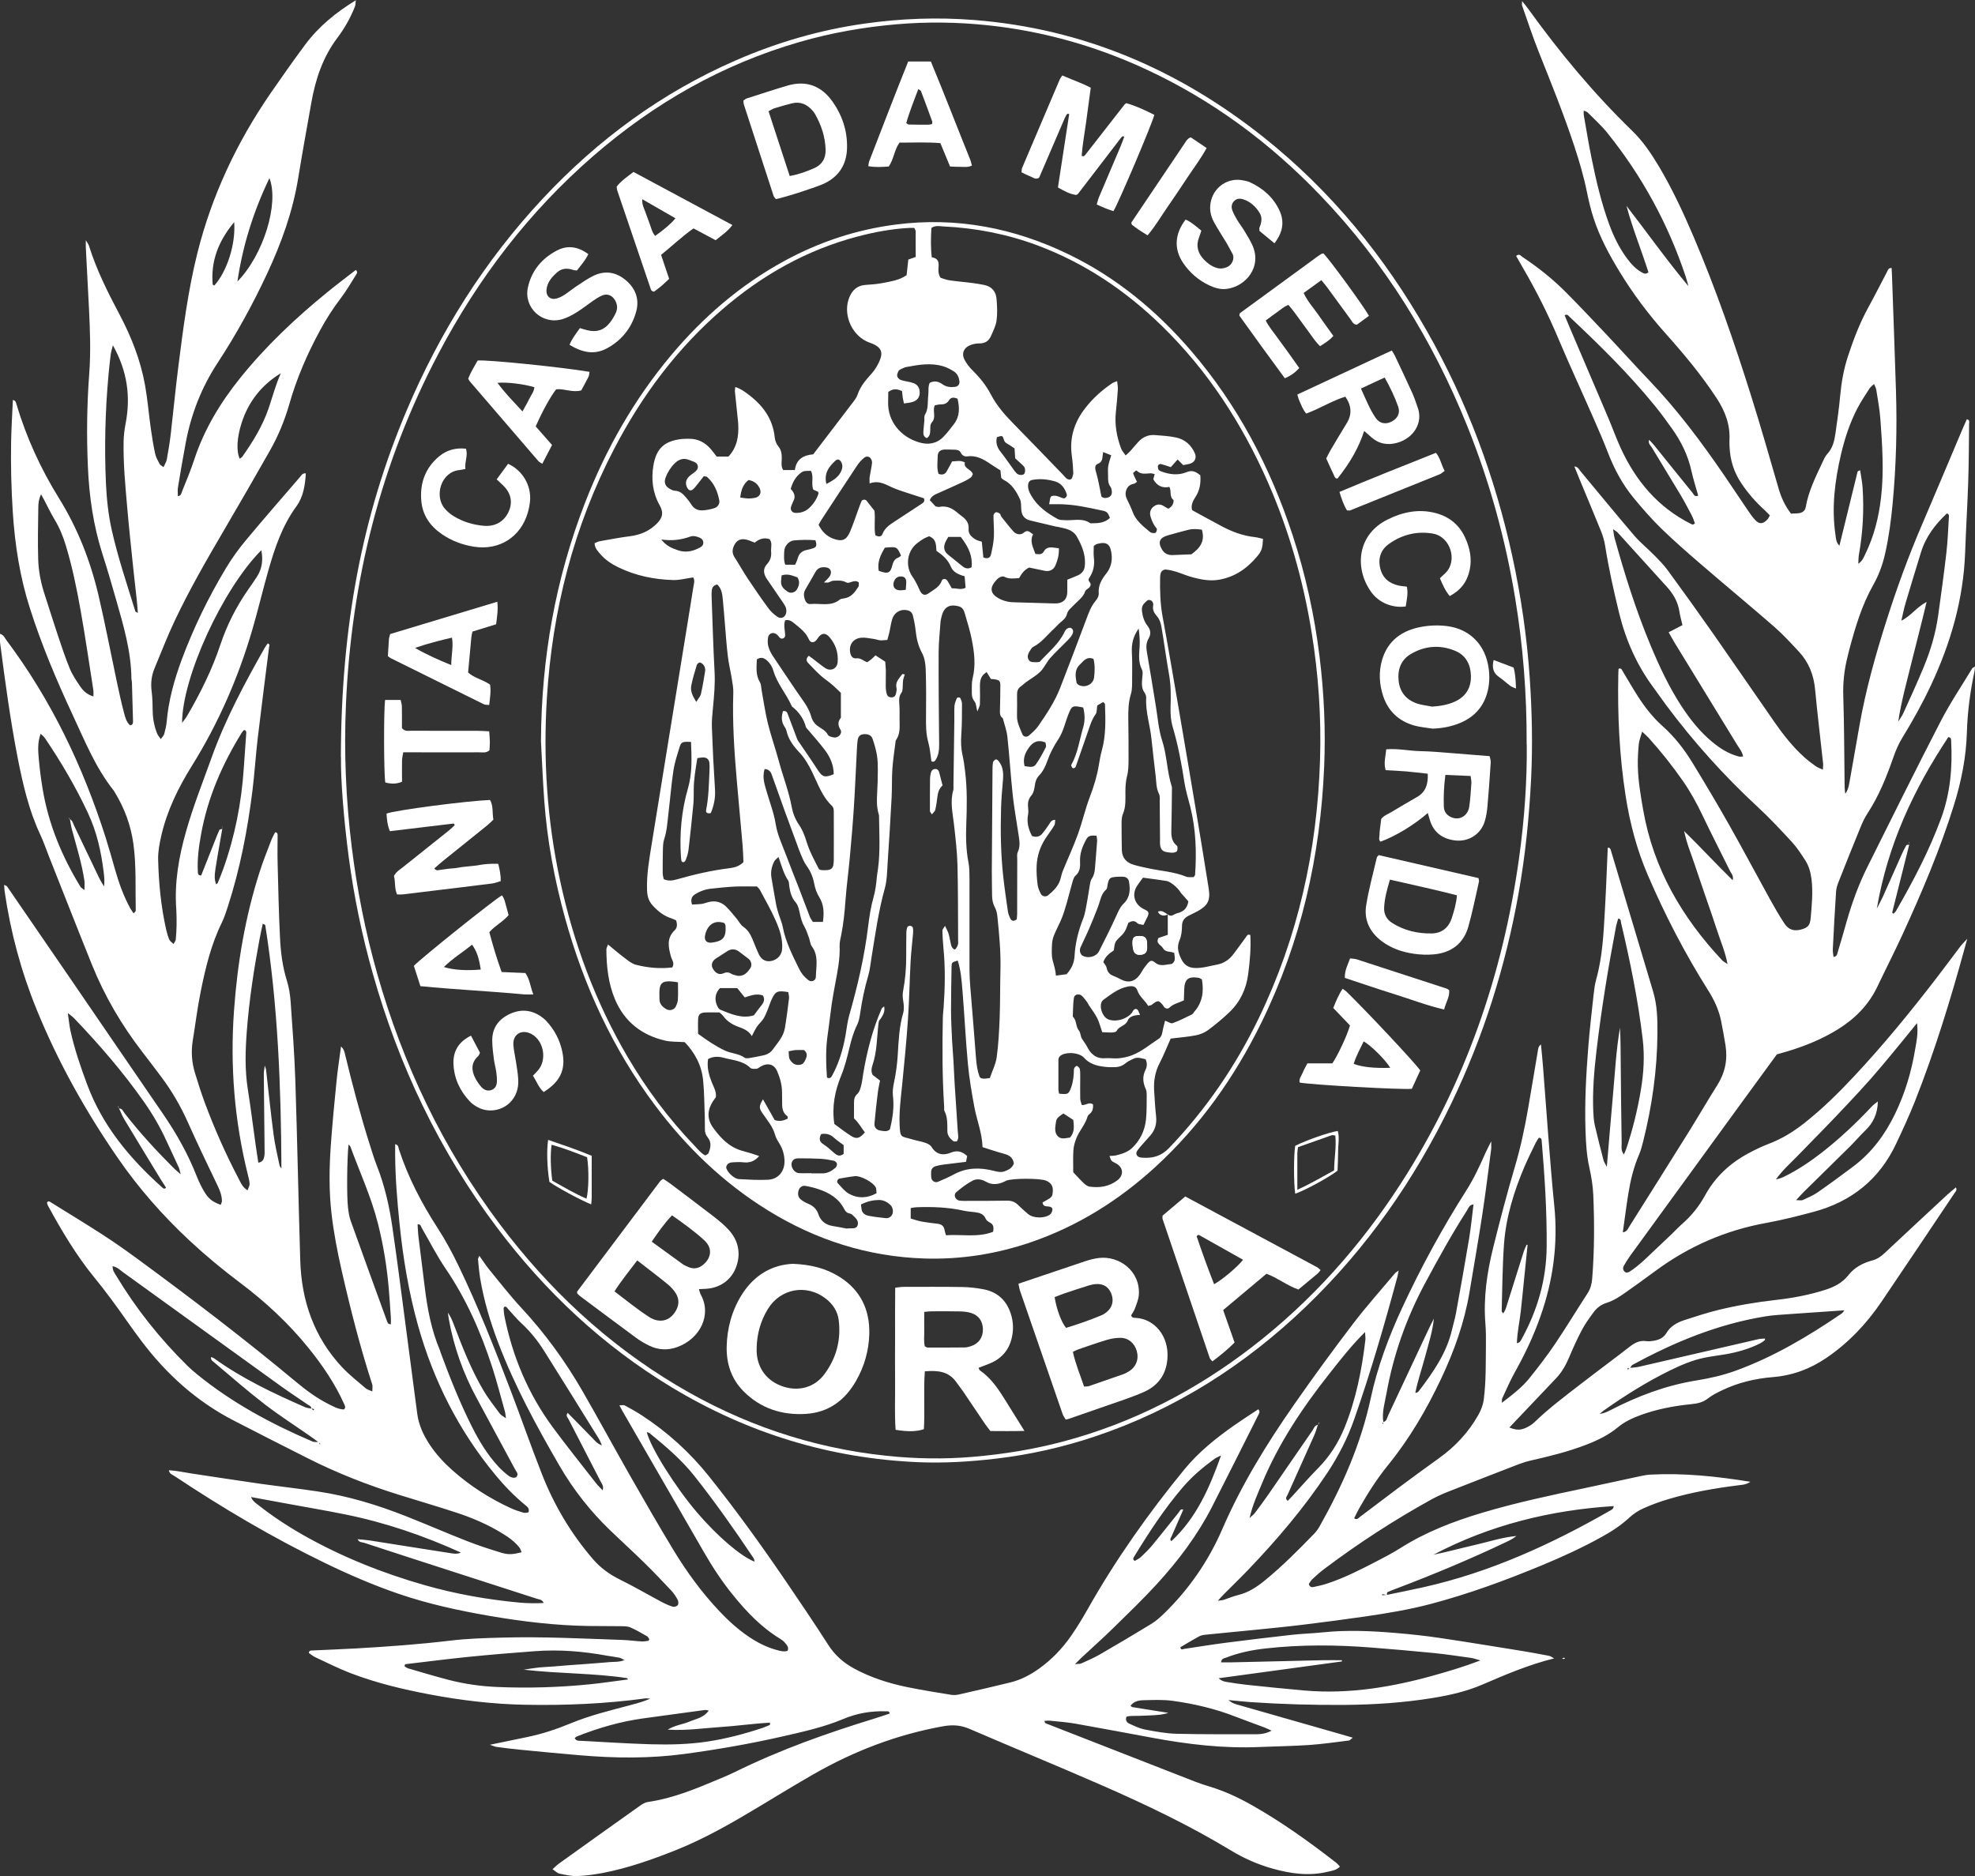 <?xml version="1.0" encoding="UTF-8"?><svg id="Camada_1" xmlns="http://www.w3.org/2000/svg" viewBox="0 0 382.05 362.96"><rect x="0" y="0" width="382.05" height="362.96" fill="#333333" stroke="none"/><defs><style>.cls-1{fill:#fff;}</style></defs><path class="cls-1" d="M346.53,99.36c.61-.03,1.13,0,1.62-.1,.6-.13,1.05-.5,1.16-1.16,.52-3.06,1.9-5.8,3.19-8.57,.28-.59,.54-1.24,.97-1.7,1.07-1.14,1.38-2.56,1.59-4,.36-2.45,.69-4.91,.92-7.37,.24-2.55,.68-5.05,1.48-7.49,1.07-3.26,2.28-6.45,3.94-9.47,1.26-2.3,2.44-4.64,3.66-6.96,.16-.29,.21-.72,.86-.69,.02,.46,.06,.94,.07,1.42,.26,7.43,.54,14.86,.77,22.29,.23,7.29,.04,14.57-.64,21.84-.31,3.27-.73,6.51-1.46,9.72-.48,2.14-1.23,4.18-2.32,6.1-2.2,3.9-3.46,8.17-4.61,12.47-.11,.42-.2,.85-.31,1.27-.66,2.55-.94,5.12-.85,7.78,.18,5.54,.18,11.08,.25,16.62,0,.72,0,1.45,.14,2.2,.48-.62,.65-1.33,.78-2.06,.66-3.73,1.31-7.46,1.97-11.19,1.22-6.9,3.11-13.63,5.23-20.29,1.99-6.25,4.23-12.4,6.82-18.43,2.64-6.16,5.23-12.34,7.84-18.51,.28-.66,.58-1.31,.87-1.97,.63,.15,.45,.59,.44,.89-.04,3.72-.05,7.44-.17,11.15-.15,4.59-.44,9.17-.6,13.76-.33,9.03-2.79,17.5-6.6,25.64-1.64,3.5-3.52,6.87-5.54,10.17-.73,1.19-1.27,2.44-1.73,3.76-1.32,3.79-2.8,7.5-5.02,10.89-.55,.85-.99,1.79-1.37,2.73-1.44,3.5-2.84,7.02-4.23,10.54-.24,.6-.44,1.26-.48,1.9-.24,3.71-.44,7.42-.63,11.13-.02,.48,.09,.97,.14,1.46,.68-.06,.71-.56,.82-.94,.59-1.95,1.16-3.91,1.71-5.87,1.04-3.65,2.33-7.21,4.03-10.61,4.68-9.38,9.33-18.79,14.14-28.11,1.83-3.55,4.08-6.89,6.15-10.32,.07-.11,.24-.15,.51-.32-.03,.33-.02,.57-.06,.79-.85,3.93-1.38,7.91-1.5,11.91-.14,4.86-1.08,9.54-2.52,14.15-2.68,8.57-6.18,16.81-9.92,24.96-1.55,3.38-3.25,6.68-4.84,10.04-1.71,3.62-4.39,6.31-7.75,8.38-3,1.85-6.23,3.16-9.58,4.18-.7,.21-1.4,.4-2.15,.62-2.18,2.98-4.37,5.97-6.56,8.98-7.25,9.96-14.5,19.92-21.74,29.88-.47,.65-.9,1.33-1.29,2.02-.23,.4-.21,.86,.18,1.19,.34,.28,.69,.11,1-.09,.42-.28,.85-.57,1.24-.89,.57-.46,1.13-.93,1.66-1.43,1.7-1.6,3.39-3.2,5.08-4.81,.74-.7,1.43-1.46,2.2-2.13,1.76-1.56,3.19-3.34,4.33-5.42,1.93-3.54,4.79-6.22,8.34-8.13,1.28-.69,2.59-1.33,3.95-1.85,2.48-.94,4.71-2.29,6.79-3.92,3.51-2.75,6.68-5.87,9.72-9.12,5.64-6.02,10.85-12.39,15.88-18.92,1.6-2.08,3.15-4.19,4.74-6.28,.28-.37,.63-.7,1.31-1.44-.25,.92-.36,1.33-.48,1.74-2.75,10.05-5.81,20-9.64,29.7-1.1,2.77-2.36,5.49-3.63,8.19-3.24,6.9-8.65,11.23-15.96,13.19-3.02,.81-6.06,1.58-9.14,2.14-7.89,1.43-15.02,4.53-21.46,9.29-1.93,1.43-3.89,2.83-5.85,4.22-1.13,.8-2.29,1.55-3.63,1.97-1,.31-1.84,.93-2.45,1.76-.82,1.11-1.65,2.23-2.29,3.45-.92,1.73-1.73,3.53-2.49,5.34-.63,1.5-1.42,2.88-2.53,4.05-2.5,2.65-5.02,5.28-7.53,7.93-.49,.52-.98,1.03-1.49,1.58,1.26,.51,2.1,.55,3.16,.07,.59-.27,1.18-.61,1.64-1.05,2.83-2.75,5.99-5.1,9.1-7.51,3.11-2.41,6.29-4.74,9.39-7.16,.97-.75,1.93-1.25,3.18-1.06,.43,.06,.88,.01,1.31-.05,1.05-.15,2.02-.55,2.57-1.48,.8-1.36,2.05-2.06,3.45-2.52,2.21-.72,4.43-1.45,6.69-2,3.61-.88,7.27-1.49,10.97-1.91,3.25-.36,6.48-.96,9.62-1.96,1.76-.56,3.33-1.35,4.52-2.87,1.15-1.48,2.81-2.34,4.59-2.82,.97-.26,1.69-.76,2.39-1.42,4.04-3.79,8.1-7.56,12.16-11.33,.51-.47,1.06-.9,1.64-1.39,.27,.57-.08,.82-.26,1.09-4.71,7.02-9.4,14.05-14.15,21.05-2.89,4.26-6.38,7.95-10.66,10.86-3.13,2.13-6.54,3.4-10.36,3.71-3.35,.27-6.62,1.04-9.68,2.49-.98,.47-1.99,.95-2.84,1.62-.98,.77-2.02,1-3.21,1.12-3.34,.33-6.63,.95-9.8,2.1-1.58,.58-3.11,1.28-4.41,2.36-1.82,1.51-3.91,2.52-6.09,3.37-3.47,1.34-7.07,2.24-10.7,3.06-.85,.19-1.68,.45-2.49,.76-4.48,1.73-8.96,3.47-13.43,5.23-1.15,.45-2.29,.96-3.37,1.55-7.22,3.99-14.12,8.47-20.71,13.43-.81,.61-1.58,1.29-2.33,1.99-.3,.28-.49,.68-.69,.95,.17,.58,.55,.66,.9,.58,.92-.19,1.85-.4,2.74-.7,3.26-1.08,6.31-2.64,9.35-4.21,1.62-.84,3.24-1.68,4.77-2.65,4.91-3.11,10.26-5.16,15.79-6.81,6.56-1.96,13.25-3.38,19.95-4.79,3.56-.75,7.11-1.54,10.67-2.3,.64-.14,1.29-.25,1.94-.29,6.42-.33,12.77,.33,19.3,1.39-.81,.57-1.54,.58-2.25,.67-4.56,.57-9.08,1.35-13.48,2.65-1.67,.49-3.32,1.09-4.91,1.8-.98,.43-1.94,1.05-2.73,1.78-1.67,1.56-3.57,2.77-5.55,3.86-3.7,2.04-7.54,3.8-11.45,5.42-7,2.9-14.1,5.51-21.43,7.45-4.16,1.1-8.4,1.8-12.65,2.42-4.04,.58-8.08,1.12-12.13,1.61-3.25,.4-6.52,.71-9.78,1.04-3.04,.31-6.09,.58-9.13,.9-.42,.04-.87,.15-1.24,.36-1.2,.66-2.37,1.37-3.53,2.05,.11,.63,.46,.37,.68,.33,2.67-.39,5.32-.84,7.99-1.18,4.26-.55,8.53-1.06,12.8-1.54,2.03-.23,4.07-.28,6.1-.49,4.74-.49,9.47-.27,14.19,.13,2.83,.24,5.66,.54,8.47,.96,5.26,.78,10.5,1.65,15.75,2.49,1.8,.29,3.59,.63,5.37,.97,.26,.05,.49,.25,.95,.49-4.97,1.23-9.44,3.16-13.91,5.08-3.03,1.3-6.22,2.03-9.46,2.56-5.69,.94-11.43,1.31-17.2,1.36-6.05,.04-12.1-.13-18.14-.54-1.3-.09-2.6-.24-4.29-.4,.8,.67,1.4,.8,1.99,.96,6.58,1.88,13.15,3.76,19.73,5.64,.69,.2,1.38,.41,2.33,.68-.38,.28-.55,.53-.76,.55-2.53,.31-5.06,.68-7.59,.86-3.2,.22-6.41,.25-9.61,.39-7.03,.32-13.96-.51-20.86-1.79-4.94-.91-9.87-1.85-14.82-2.72-1.65-.29-3.33-.41-4.99-.58-.33-.03-.67,.03-1.01,.04,.03,.5,.39,.53,.63,.62,9.49,3.72,18.98,7.42,28.47,11.12,.95,.37,1.92,.68,2.89,.98,2.87,.87,5.57,2.13,8.18,3.61,5.72,3.24,11.05,7.06,16.23,11.09,.28,.21,.5,.5,.76,.77-.72,.74-1.62,.82-2.46,1.02-3.58,.85-7.1,.34-10.57-.63-2.82-.79-5.5-1.96-7.99-3.47-8.12-4.92-16.66-8.99-25.34-12.78-8.41-3.67-16.89-7.16-25.31-10.79-1.69-.73-3.29-.82-5.09-.5-8.92,1.6-17.23,4.79-25.07,9.28-3.48,1.99-6.89,4.08-10.33,6.15-5.31,3.2-10.67,6.3-16.44,8.59-4.54,1.8-9.14,3.43-13.95,4.35-1.64,.31-3.31,.55-4.98,.61-1.14,.04-2.31-.23-3.44-.47-.45-.1-.82-.5-1.35-.85,.5-.44,.84-.8,1.24-1.09,5.21-3.74,10.43-7.47,15.66-11.18,.46-.33,1-.67,1.54-.74,4.96-.71,9.52-2.65,14.08-4.57,.94-.4,1.88-.79,2.79-1.24,8.71-4.3,17.83-7.53,27.09-10.37,.95-.29,1.89-.62,2.83-.93-.09-.54-.45-.42-.68-.43-2.88-.11-5.65,.37-8.32,1.49-3.71,1.56-7.62,2.43-11.52,3.32-6.32,1.45-12.7,2.56-19.13,3.43-6.75,.91-13.52,.84-20.29,.26-3.77-.32-7.55-.68-11.32-1.05-1.59-.15-3.19-.35-4.77-.56-.34-.04-.67-.21-1.31-.42,2.64-.55,4.95-1.02,7.25-1.5,2.86-.6,5.61-1.5,8.31-2.62,3.77-1.57,7.75-2.52,11.68-3.57,1.26-.34,2.51-.67,3.75-1.22-.3-.02-.61-.1-.91-.06-7.75,1.05-15.53,1.38-23.34,1.23-6.14-.12-12.2-.84-18.23-1.97-5.3-1-10.54-2.24-15.58-4.19-2.3-.89-4.52-2.01-6.76-3.06-.44-.21-.83-.55-1.2-.8,.06-.51,.4-.47,.66-.48,2.84-.14,5.68-.24,8.52-.4,6.11-.35,12.21-.79,18.29-1.52,3.25-.39,6.54-.48,9.82-.57,7.8-.22,15.6,.18,23.39,.45,1.24,.04,2.47,.22,3.7,.29,.43,.03,.86-.07,1.29-.12,.04,0,.08-.11,.2-.29-.11-.17-.22-.46-.42-.58-1.07-.61-2.14-1.25-3.27-1.73-.57-.24-1.27-.22-1.92-.23-2.04-.03-4.08-.01-6.12-.04-6.43-.09-12.79-.86-19.11-1.94-5.95-1.03-11.86-2.3-17.6-4.26-4.9-1.68-9.64-3.72-14.3-5.98-10.11-4.9-19.77-10.61-29.12-16.83-.4-.26-.97-.4-1.08-1.12,1.46,.07,2.86,.4,4.27,.61,4.39,.66,8.78,1.34,13.18,1.97,3.75,.53,7.51,.95,11.26,1.51,5.94,.88,11.64,2.62,17.2,4.82,3.93,1.55,7.8,3.24,11.73,4.78,2.16,.85,4.38,1.57,6.61,2.25,1.43,.44,2.31,.35,3.98-.07-.15-.33-.23-.68-.43-.93-.97-1.22-2.23-2.08-3.55-2.87-2.69-1.63-5.57-2.86-8.55-3.84-3.73-1.23-7.51-2.33-11.26-3.5-5.99-1.87-11.82-4.15-17.42-6.97-4.88-2.46-9.75-4.93-14.6-7.44-7.12-3.69-12.91-8.94-17.72-15.31-.92-1.22-1.82-2.46-2.7-3.71-2.05-2.92-4.14-5.81-6.41-8.58-3.52-4.3-6.34-9.07-9-13.94-.1-.18-.12-.4-.17-.59,.27-.38,.52-.16,.75-.02,3.28,2.04,6.58,4.04,9.82,6.13,2.32,1.5,4.6,3.09,6.83,4.73,10.46,7.68,20.78,15.54,30.75,23.85,1.91,1.59,3.89,3.07,6.11,4.21,1.02,.52,2.03,1.12,3.19,1.15,.4-.4,.18-.72,.04-1.04-1.77-3.95-4.19-7.5-6.9-10.86-3.87-4.79-8.35-8.94-13.27-12.64-3.38-2.54-6.64-5.24-9.73-8.12-5.19-4.84-9.86-10.14-13.88-15.98-6.22-9.03-11.56-18.54-15.7-28.71-3.01-7.38-5.07-15.04-6.21-22.93-.05-.35-.05-.72-.09-1.22,.28,.15,.49,.2,.58,.33,3.88,5.64,7.76,11.29,11.63,16.94,6.18,9.02,12.34,18.05,18.53,27.06,2.61,3.8,4.85,7.79,6.53,12.09,.4,1.01,.88,2,1.44,2.94,.83,1.4,1.63,1.99,3.19,2.55,.08-.26,.24-.52,.23-.78-.02-1.04-.38-1.98-.83-2.91-1.95-4.07-3.91-8.14-5.75-12.26-1.4-3.15-3.12-6.09-5.18-8.84-1.18-1.57-2.37-3.15-3.57-4.7-4.04-5.22-7.35-10.86-9.82-16.98-2.78-6.89-5.48-13.81-8.22-20.71-.59-1.49-1.1-3.01-1.78-4.46-2.18-4.66-3.33-9.62-4.32-14.63-1.47-7.51-2.49-15.09-3.47-22.68-.06-.48,0-.97,0-1.53,.74,.21,.93,.81,1.26,1.25,8.66,11.55,14.78,24.38,19.16,38.09,.66,2.08,1.25,4.18,1.85,6.29,.74,2.6,1.65,5.13,2.95,7.51,.17,.3,.39,.58,.64,.96,.19-.24,.41-.39,.41-.54-.1-4.29,.13-8.6-.45-12.88-.49-3.59-1.71-6.91-3.6-10-.08-.12-.14-.26-.23-.37-3.53-4.45-5.62-9.68-7.99-14.76-3.11-6.67-5.96-13.45-8.2-20.47-1.95-6.08-2.91-12.31-3.32-18.67-.29-4.52-.4-9.03-.32-13.55,.05-2.69,.22-5.38,.34-8.1,.59,.13,.61,.56,.7,.86,1.92,6.39,4.66,12.42,8.17,18.07,3.66,5.89,6.14,12.23,7.71,18.93,1.29,5.53,2.35,11.11,3.53,16.67,.42,1.99,.86,3.99,1.38,5.96,.23,.89,.46,1.83,1.18,2.46,.58-.08,.57-.49,.57-.83-.06-2.48-.13-4.95-.21-7.43,0-.29-.1-.58-.1-.87-.07-5.24-1.54-10.21-2.96-15.18-.84-2.94-1.69-5.88-2.63-8.79-1.77-5.53-2.59-11.21-2.83-16.98-.26-5.97-.19-11.95,.26-17.92,.32-4.22,.16-8.45-.05-12.68-.19-3.93-.41-7.86-.61-11.79-.02-.34,0-.68,0-1.38,.33,.56,.52,.78,.6,1.04,1.46,4.68,3.65,9.04,5.94,13.36,2.3,4.35,4.07,8.88,4.93,13.72,.48,2.72,.71,5.49,1.09,8.23,.23,1.66,.5,3.31,.85,4.94,.15,.69,.52,1.35,.86,1.99,.11,.22,.41,.35,.76,.62,.25-.57,.54-1,.63-1.46,.3-1.65,.58-3.3,.77-4.96,.5-4.27,.9-8.55,1.44-12.81,.94-7.44,1.89-14.89,3.71-22.18,2.79-11.15,7.61-21.38,14.1-30.84,2.19-3.18,4.42-6.34,6.72-9.44,2.59-3.5,5.89-6.22,9.83-8.64-.07,.56-.05,.88-.15,1.16-.85,2.19-2,4.23-3.4,6.09-2.85,3.77-4.27,8.08-5.07,12.65-.85,4.81-1.73,9.61-2.51,14.42-1.05,6.53-3.27,12.67-6.06,18.64-2.78,5.95-5.94,11.7-9.54,17.19-3.14,4.79-5.14,9.94-6.18,15.51-.54,2.86-1.02,5.73-1.5,8.61-.09,.54-.01,1.1-.01,1.68,.64-.08,.68-.6,.82-.95,.82-2.03,1.66-4.05,2.34-6.12,1.92-5.83,5.02-10.97,8.84-15.73,5-6.23,10.77-11.67,16.95-16.7,1.8-1.47,3.66-2.86,5.47-4.27,.41,.38,.22,.66,.08,.88-.97,1.54-1.88,3.13-2.98,4.57-1.51,1.98-2.84,4.06-4.02,6.24-2.48,4.56-4.53,9.3-5.95,14.29-.91,3.17-2.16,6.19-3.79,9.05-2.88,5.07-5.79,10.12-8.74,15.15-3.43,5.85-6.82,11.72-9.71,17.85-1.4,2.96-2.56,6.03-3.83,9.05-.6,1.44-.76,2.93-.55,4.49,.17,1.29,.17,2.62,.2,3.93,.04,1.47,.33,2.89,.88,4.25,.13,.31,.38,.57,.68,1.01,.3-.42,.58-.67,.66-.97,.21-.77,.41-1.56,.48-2.35,.36-4.17,1.47-8.16,2.92-12.07,2.3-6.16,5.16-12.05,8.55-17.68,1.12-1.87,2.41-3.66,3.8-5.33,3.45-4.15,7-8.21,10.52-12.3,.27-.31,.46-.78,1.13-.7-.14,2.26-.47,4.52-1.82,6.37-2.73,3.73-4.17,7.99-5.41,12.34-1.08,3.78-1.98,7.61-3.08,11.39-2.72,9.35-6.58,18.21-11.74,26.49-2.63,4.23-4.81,8.67-5.92,13.55-.34,1.48-.63,3.03-.6,4.53,.11,4.59,.55,9.16,1.57,13.66,.15,.64,.33,1.27,.59,1.87,.12,.29,.46,.49,.82,.85,.2-.38,.41-.61,.43-.85,.09-.94,.14-1.89,.16-2.84,.01-1.02,0-2.04-.06-3.06-.38-5.16,.5-10.16,1.91-15.1,1.38-4.84,3.23-9.51,4.93-14.24,2.67-7.44,6.39-14.36,10.27-21.22,.17-.3,.4-.57,.59-.85,.49,.18,.28,.49,.25,.73-.73,5.86-1.5,11.71-2.19,17.57-.4,3.4-.61,6.82-1.03,10.22-.95,7.6-2.39,15.1-4.76,22.41-.34,1.04-.67,2.09-1.15,3.07-2.08,4.23-3.17,8.76-4.09,13.33-.64,3.14-1.02,6.32-1.54,9.49-.35,2.13-.2,4.22,.42,6.27,.6,1.95,1.21,3.9,1.92,5.81,1.86,4.99,4.01,9.85,6.48,14.56,.43,.82,.76,1.73,1.77,2.35,.16-.46,.41-.84,.4-1.21-.01-.57-.17-1.15-.31-1.71-2.62-10.48-3.48-21.11-2.7-31.88,.65-9.12,2.16-18.08,4.95-26.79,.66-2.08,1.48-4.11,2.26-6.15,.2-.54,.5-1.04,.74-1.52,.49,.02,.48,.33,.48,.61,0,1.75-.05,3.5,0,5.25,.13,4.88,.22,9.77,.47,14.64,.14,2.76,.48,5.5,1.32,8.18,.41,1.31,.63,2.7,.73,4.08,.36,5.09,.74,10.18,.91,15.28,.38,11.58,.6,23.17,.95,34.76,.23,7.84,2.67,14.88,8.1,20.69,1.39,1.48,3.01,2.74,4.56,4.07,.31,.26,.75,.37,1.28,.61,0-.58,.1-1.01-.02-1.38-2.34-7.21-4.21-14.55-5.89-21.93-.84-3.69-1.56-7.41-1.99-11.18-.5-4.37-.43-8.74-.13-13.1,.3-4.21,.71-8.42,1.13-12.63,.21-2.1,.54-4.18,.85-6.52,.6,.57,.67,1.1,.8,1.61,1.42,5.87,2.96,11.72,4.79,17.48,.42,1.32,.82,2.65,1.32,3.93,1.54,3.89,2.45,7.94,3.04,12.05,.99,6.77,1.84,13.57,2.74,20.36,.69,5.2,1.37,10.4,2.05,15.6,.29,2.22,1.21,4.19,2.43,6.03,1.22,1.83,2.7,3.44,4.34,4.9,3.4,3.03,7.19,5.46,11.32,7.36,.79,.36,1.63,.64,2.46,.88,.31,.09,.68-.04,.97-.06,.24-.74-.18-1.05-.58-1.38-2.15-1.76-4.08-3.75-5.84-5.89-7.07-8.55-11.96-18.24-14.95-28.9-1.81-6.47-2.9-13.08-3.58-19.76-.44-4.35-.8-8.71-.84-13.09,0-.72,0-1.45,0-2.2,.66,.1,.62,.64,.73,.98,1.78,5.44,4.39,10.45,7.5,15.25,1.5,2.31,2.82,4.77,4.02,7.26,3.77,7.81,6.94,15.88,10.03,23.98,2.08,5.44,3.99,10.95,6.12,16.37,2.36,6.01,5.63,11.51,9.85,16.41,1.44,1.67,3.17,2.95,5.18,3.94,2.74,1.35,5.39,2.9,8.09,4.34,.7,.37,1.44,.71,2.19,.94,.28,.09,.79-.08,.96-.3,.16-.22,.15-.73,0-1-.34-.64-.74-1.27-1.23-1.79-1.74-1.86-3.5-3.71-5.32-5.49-2.13-2.09-4.35-4.1-6.5-6.17-3.86-3.71-7.14-7.89-9.83-12.52-4.46-7.69-8.7-15.5-11.87-23.84-1.53-4.03-2.76-8.14-3.47-12.39-.2-1.22-.3-2.46-.42-3.69-.02-.17,.13-.36,.26-.7,.66,.93,1.2,1.78,1.82,2.55,2.08,2.53,4.09,5.14,6.32,7.54,4.54,4.89,8.43,10.24,11.76,16,3.17,5.49,6.18,11.07,9.32,16.57,2.71,4.75,5.43,9.48,8.26,14.16,2.57,4.24,5.48,8.26,8.9,11.88,1.7,1.81,3.53,3.48,5.58,4.89,1.69,1.16,3.49,2.1,5.48,2.65,.7,.2,1.39,.41,2.17,.2,.32-.68-.12-1.12-.46-1.54-.27-.33-.63-.6-1-.83-3.61-2.19-6.46-5.2-9.09-8.44-2.07-2.55-3.88-5.29-5.52-8.13-5.28-9.15-10.57-18.3-15.85-27.45-.18-.31-.34-.64-.6-1.12,.44,0,.81-.11,1.04,.02,1.09,.58,2.17,1.19,3.21,1.86,4.99,3.24,9.34,7.18,13.07,11.84,5.24,6.55,10.14,13.35,14.86,20.28,2.79,4.09,5.57,8.2,8.24,12.37,1.27,1.97,2.92,3.42,4.93,4.52,3.23,1.76,6.69,2.87,10.27,3.61,2.85,.59,5.73,1.04,8.6,1.51,.48,.08,1.01,.03,1.49-.08,3.34-.76,6.67-1.52,9.99-2.34,2-.5,3.8-1.45,5.48-2.65,2.46-1.76,4.52-3.92,6.23-6.39,1.16-1.68,2.22-3.42,3.22-5.2,5.4-9.54,11.7-18.46,18.64-26.93,2.75-3.36,6.1-6.05,9.63-8.53,1.54-1.08,3.13-2.1,4.69-3.13,.43,.49,.14,.82,0,1.11-2.97,5.92-5.94,11.85-8.95,17.76-2.81,5.49-6.5,10.38-10.64,14.91-2.7,2.95-5.6,5.74-8.46,8.54-2.03,1.99-4.16,3.88-6.24,5.82-.31,.29-.61,.61-1.17,1.17,.64-.07,.96-.03,1.22-.14,1.19-.54,2.41-1.06,3.54-1.71,3.34-1.93,6.67-3.9,9.96-5.91,.92-.56,1.76-1.3,2.54-2.06,4.81-4.69,8.58-10.16,11.23-16.29,3.73-8.62,8.61-16.54,13.95-24.19,3.67-5.26,7.45-10.44,11.34-15.54,2.56-3.36,5.39-6.52,8.1-9.76,.13-.16,.33-.26,.73-.55-.11,.54-.15,.86-.23,1.16-2.5,9.28-5.18,18.51-8.36,27.59-1.28,3.67-3.03,7.09-5.17,10.33-4.48,6.77-9.71,12.93-15.32,18.79-1.51,1.58-3.09,3.1-4.63,4.65-.36,.36-.69,.74-1.27,1.36,.6-.09,.9-.09,1.17-.18,.9-.29,1.77-.68,2.69-.9,2.05-.49,3.73-1.6,5.32-2.91,3.39-2.78,6.47-5.89,9.51-9.03,.4-.41,.74-.91,1.02-1.41,4.38-7.78,7.97-15.9,9.85-24.66,1.31-6.1,3.46-11.88,6.07-17.51,3.65-7.88,7.8-15.48,12.46-22.81,1.45-2.28,2.58-4.73,3.67-7.19,.29-.65,.62-1.27,1.12-2.28,0,.8,.04,1.16,0,1.5-.56,4.19-1.06,8.38-1.7,12.56-.77,5.04-1.65,10.06-2.49,15.09-.98,5.87-2.96,11.41-5.49,16.77-2.81,5.95-6.11,11.6-10.27,16.72-2.12,2.61-3.92,5.44-5.58,8.36-.35,.62-.65,1.27-.98,1.93,.58,.4,.86-.08,1.15-.29,2.45-1.83,4.88-3.7,7.33-5.53,2.63-1.96,5.27-3.9,7.94-5.81,3.13-2.24,5.69-4.98,7.59-8.34,.54-.96,.93-1.95,1.07-3.06,.44-3.41,.37-6.84,.41-10.26,.02-1.46,.02-2.92-.1-4.37-.4-5,.31-9.9,1.51-14.72,1.3-5.23,2.66-10.44,4.19-15.61,1.1-3.71,1.9-7.48,2.56-11.28,.64-3.66,1.23-7.33,1.86-10.99,.08-.48,.08-1.02,.63-1.41,.14,1.48,.29,2.9,.4,4.33,.34,4.43,.66,8.87,1.01,13.3,.36,4.5,.7,9.01,1.16,13.5,.76,7.38-.21,14.53-2.68,21.51-1.31,3.72-2.98,7.27-4.91,10.71-.92,1.65-1.67,3.4-2.47,5.11-.08,.17-.04,.39-.07,.87,2.02-1.55,3.88-2.96,5.34-4.78,1.73-2.16,3.43-4.36,4.97-6.65,2.16-3.2,4.15-6.51,6.26-9.75,.58-.89,.82-1.82,.9-2.86,.43-5.39,.44-10.78,.21-16.17-.08-1.81-.38-3.62-.78-5.4-.51-2.3-.64-4.62-.72-6.95-.19-5.47,.11-10.93,.54-16.38,.27-3.34,.65-6.67,1.02-10,.11-1.01,.24-2.04,.51-3.01,1.23-4.39,1.42-8.91,1.68-13.42,.23-4,.37-8,.55-12.02,.5-.06,.56,.35,.65,.66,2.72,9.07,5.43,18.14,8.14,27.21,.78,2.62,.84,5.32,.82,8.02-.05,7.1-1.04,14.09-2.77,20.97-.21,.85-.44,1.7-.78,2.5-1.05,2.43-1.66,4.97-2.08,7.56-.39,2.44-.7,4.89-1.07,7.49,.83-.11,1-.71,1.27-1.14,3.85-6.1,7.69-12.21,11.51-18.33,1.85-2.97,3.6-6,5.47-8.96,1.52-2.39,2.06-4.95,1.62-7.73-.25-1.58-.54-3.16-.85-4.72-.44-2.17-1.35-4.11-2.54-5.99-4.48-7.1-8.32-14.53-11.64-22.24-2.12-4.92-3.47-10.04-4.29-15.31-1.22-7.8-1.58-15.66-1.42-23.54,0-.36,.04-.72,.05-1.07,.55-.21,.64,.21,.81,.49,.98,1.62,1.92,3.27,2.94,4.86,1.35,2.09,2.88,4.06,4.73,5.71,2.32,2.06,4.19,4.47,5.79,7.08,2.43,3.98,4.82,7.99,7.11,12.04,2.69,4.76,5.25,9.59,7.89,14.37,.88,1.59,1.79,3.18,2.79,4.7,.81,1.24,1.85,1.56,3.22,1.2,1.37-.36,1.76-.81,1.89-2.28,.21-2.47,.46-4.93,.16-7.42-.16-1.33-.5-2.59-1.22-3.7-.79-1.22-1.59-2.46-2.57-3.53-2.12-2.3-4.26-4.6-6.56-6.73-6.55-6.06-12.49-12.66-17.81-19.81-.78-1.05-1.52-2.14-2.3-3.19-3.28-4.38-5.46-9.26-6.76-14.57-1.05-4.32-2.02-8.65-2.71-13.04-.15-.93-.41-1.85-.76-2.72-1.42-3.51-2.89-7-4.34-10.5-.27-.66-.54-1.32-.85-2.11,.73,.07,.9,.59,1.2,.94,3.45,4.14,6.86,8.32,10.37,12.42,1.18,1.38,2.62,2.53,3.89,3.83,.92,.93,1.85,1.87,2.62,2.93,2.97,4.06,5.9,8.14,8.79,12.26,3.97,5.67,7.87,11.39,11.83,17.07,1.71,2.46,3.56,4.81,5.79,6.82,.7,.63,1.47,1.2,2.24,1.75,.34,.24,.75,.37,1.34,.65,.02-.54,.08-.87,.05-1.18-.52-4.78-1.1-9.56-1.55-14.34-.26-2.8-1.22-5.25-3.11-7.29-1.54-1.65-3.07-3.33-4.76-4.81-4.73-4.12-9.56-8.11-14.31-12.21-2.59-2.24-5.18-4.49-7.63-6.88-1.87-1.83-3.6-3.82-5.27-5.84-2.2-2.66-3.8-5.68-5.04-8.9-.84-2.17-1.76-4.31-2.7-6.44-2.28-5.2-4.67-10.36-6.88-15.59-1.98-4.71-4.28-9.25-6.85-13.66-.44-.75-.86-1.51-1.28-2.25,.58-.53,.91-.02,1.19,.17,3.04,2.03,5.9,4.29,8.47,6.89,2.62,2.64,5.17,5.34,7.72,8.04,2.8,2.97,5.53,6.01,8.35,8.96,5.41,5.66,10.08,11.9,14.49,18.34,1.56,2.28,3.09,4.6,4.65,6.89,.41,.6,.83,1.2,1.32,1.74,.8,.9,1.53,.88,2.4-.03,.19-.2,.3-.49,.49-.81-.37-.37-.7-.74-1.07-1.07-1.68-1.52-3.16-3.23-4.43-5.11-1.42-2.11-2.17-4.43-2.29-6.97-.02-.44-.05-.88-.03-1.31,.18-3.05-.83-5.7-2.48-8.22-2.93-4.47-6.33-8.55-9.88-12.52-3.31-3.71-6.28-7.66-8.87-11.91-2.02-3.3-3.85-6.7-5.05-10.39-.54-1.65-.94-3.36-1.29-5.07-.61-3.01-1.47-5.93-2.43-8.84-2.05-6.23-4.52-12.3-6.94-18.39-1.16-2.91-2.13-5.89-3.17-8.84-.07-.19,0-.42,0-.86,.49,.61,.86,1.05,1.19,1.51,6.06,8.42,12.67,16.37,20.12,23.6,2.12,2.05,3.73,4.48,5.23,7,2.53,4.27,4.62,8.76,6.57,13.32,4.35,10.19,7.97,20.65,11.28,31.22,1.83,5.84,3.51,11.72,5.21,17.59,.51,1.78,1.25,3.41,2.49,5.02ZM43.02,160.37l-.02-.03c-.31,1.79-.63,3.58-.93,5.36-.65,3.79-.66,4.18-.26,5.39,.11-.09,.26-.15,.31-.27,.36-.87,.72-1.74,1.04-2.63,2.27-6.34,3.56-12.88,4-19.59,.14-2.18,.32-4.35,.46-6.53,.02-.32,.13-.75-.41-.84-.14,.16-.31,.31-.42,.49-3.79,6.11-6.62,12.6-7.9,19.72-.43,2.37-.75,4.74-.62,7.16,.02,.33-.04,.76,.64,.79,.89-2.25,1.8-4.55,2.71-6.84,.27-.68,.53-1.36,.84-2.01,.06-.12,.37-.11,.57-.17Zm-29.6-1.93c.61,.24,.71,.87,.95,1.36,1.61,3.34,3.2,6.7,4.81,10.05,.27,.57,.63,1.1,.94,1.65,.15-1,.04-1.91-.07-2.82-.48-3.92-1.33-7.73-3.02-11.35-2.38-5.1-5.22-9.92-8.37-14.57-.18-.26-.46-.46-.8-.8-.64,1.75-.49,3.36-.35,4.94,.17,1.88,.41,3.77,.72,5.63,1.12,6.85,3.73,13.13,7.33,19.03,.12,.2,.38,.32,.78,.65,0-.77,.06-1.27,0-1.74-.5-3.39-1.53-6.66-2.42-9.96-.19-.69-.28-1.41-.42-2.12l-.05,.05Zm355.94,5l-.03-.03c-1.1,4.37-2.2,8.73-3.29,13.1-.01,.06,.04,.14,.09,.19,.03,.03,.11,.02,.2,.04,.13-.14,.3-.28,.41-.45,3.35-5.81,6.47-11.73,8.78-18.04,1.75-4.8,2.19-9.78,1.92-14.84-.02-.32,.05-.76-.56-.79-6.63,10-11.69,20.69-13.82,33.16,.54-1.07,.89-1.68,1.18-2.32,1.22-2.72,2.42-5.45,3.64-8.18,.27-.6,.56-1.19,.89-1.75,.07-.11,.39-.07,.59-.1Zm-101.11,145.13c2.35-.49,4.7-.96,7.04-1.48,12.92-2.88,24.79-8.31,36.2-14.85,.3-.17,.66-.32,.66-.86-12.27,.79-23.95,3.66-34.86,9.41,2.7-.55,5.35-1.28,8.03-1.89,2.66-.61,5.27-1.48,8.03-1.74-.58,.46-1.2,.81-1.85,1.11-7.03,3.35-14.21,6.35-21.49,9.11-.54,.21-1.1,.4-1.62,.65-.1,.05-.07,.37-.12,.55l-.89-.16v.22l.86-.08ZM22.98,214.47c.66-.08,.82,.51,1.1,.88,2.91,3.75,6.11,7.23,9.46,10.58,.35,.35,.75,.67,1.41,1.26-.18-.67-.22-1.01-.36-1.31-.78-1.72-1.6-3.43-2.39-5.15-1.21-2.66-2.67-5.17-4.35-7.56-4.07-5.8-8.69-11.13-13.58-16.24-.23-.24-.52-.43-1.15-.93,.21,1.41,.29,2.4,.5,3.38,.78,3.56,1.96,7,3.23,10.41,2.97,8.01,8.24,14.32,14.5,19.92,.19,.17,.43,.45,.77,.06-.34-.53-.7-1.07-1.04-1.62-2.35-3.85-4.7-7.71-7.02-11.57-.41-.68-.7-1.43-1.04-2.15l-.06,.05Zm232.02,61.19l-.05-.04c-.23,.68-.42,1.38-.71,2.04-1.71,3.85-3.46,7.69-5.17,11.54-.15,.34-.56,.71,.03,1.17,.25-.25,.5-.5,.74-.76,1.72-1.87,3.4-3.8,5.18-5.61,2.23-2.27,3.89-4.89,5.08-7.82,2.21-5.43,3.33-11.13,4.02-16.92,.05-.39-.03-.8-.06-1.55-2.72,2.7-4.84,5.44-6.98,8.16-5.16,6.53-9.76,13.41-12.96,21.14-.85,2.06-1.81,4.09-2.4,6.69,.54-.51,.82-.71,1.02-.97,.91-1.22,1.83-2.45,2.7-3.71,2.81-4.07,5.6-8.16,8.42-12.22,.3-.44,.44-1.1,1.16-1.14Zm12.55-.55c.73-.11,.75-.79,.98-1.27,2.61-5.53,5.2-11.08,7.79-16.61,.33-.71,.7-1.41,1.05-2.11-.25,2.49-1.02,4.83-1.65,7.2-.63,2.37-1.44,4.7-1.94,7.16,.2-.04,.27-.04,.33-.07,.12-.08,.26-.15,.34-.26,2.8-3.66,5.42-7.41,6.46-12.02,.22-.99,.54-1.97,.72-2.97,.87-4.8,1.74-9.6,2.54-14.41,.37-2.22,.58-4.46,.87-6.72-.84,.05-.97,.71-1.27,1.17-2.95,4.6-5.59,9.38-8.17,14.2-3.57,6.67-6.05,13.71-7.39,21.15-.33,1.85-.92,3.68-.61,5.61l-.25,.22,.23,.07-.03-.33Zm-207.28-2.59l.34,.36,.17-.23c-.12-.05-.24-.11-.36-.14-.06-.01-.13,.04-.19,.06,.01-.56-.48-.67-.81-.9-1.68-1.16-3.39-2.27-5.04-3.46-10.22-7.37-20.43-14.75-30.64-22.12-.56-.41-1.06-.95-1.95-1.12-.04,.82,.39,1.34,.7,1.86,3.85,6.4,8.47,12.19,13.79,17.43,.57,.56,1.18,1.09,1.8,1.59,6.77,5.53,14.38,9.62,22.37,13.04,.36,.15,.82,.07,1.23,.09,.05,.14,.09,.29,.14,.43,0,0,.11-.03,.17-.05l-.36-.33c-.52-.38-1.04-.77-1.57-1.14-2.98-2.08-6.04-4.04-8.91-6.25-3.33-2.57-6.5-5.35-9.72-8.06-.28-.23-.71-.45-.6-1.04,.24,.11,.44,.15,.6,.27,5.45,3.92,11.48,6.77,17.61,9.45,.38,.17,.82,.18,1.24,.26Zm255-7.87c.64-.08,1.29-.1,1.91-.25,7.65-1.76,15.3-3.55,22.96-5.31,.41-.1,.85-.08,1.29-.12-.02,.17,0,.27-.03,.3-.28,.21-.55,.45-.87,.61-2.16,1.1-4.47,1.74-6.84,2.15-1.36,.23-2.74,.38-4.09,.67-2.29,.48-4.44,1.41-6.53,2.43-4.52,2.21-8.77,4.89-12.88,7.79-.26,.18-.49,.41-.73,.62,.77-.08,1.41-.38,2.03-.7,5.27-2.73,10.76-4.81,16.64-5.76,2.6-.42,5.14-.99,7.61-1.89,7.38-2.68,14.06-6.66,20.51-11.06,.21-.15,.35-.4,.54-.63-3.57,.25-7.05,.48-10.52,.73-1.6,.12-3.21,.19-4.79,.45-9.16,1.49-17.61,4.97-25.7,9.39-.21,.11-.31,.41-.46,.63l-.55,.04,.13,.24,.38-.33Zm-226.04,35.7l.16,.35-.19-.31c-7.24-3.29-14.72-5.85-22.53-7.42-3.78-.76-7.58-1.4-11.37-2.1-2.21-.41-4.41-.81-6.73-1.24,.29,.78,.86,1.13,1.36,1.52,2.75,2.17,5.66,4.09,8.7,5.82,7.44,4.22,15.32,7.37,23.53,9.71,6.03,1.72,12.18,2.81,18.42,3.38,1.5,.14,3.01,.14,4.6,.07-.3-.7-.88-.68-1.32-.82-5.53-1.8-11.07-3.57-16.6-5.36-5.6-1.81-11.2-3.62-16.8-5.46-.44-.14-1.07-.07-1.25-.7h-.05c.79,.07,1.58,.12,2.37,.24,5.12,.8,10.24,1.63,15.37,2.42,.77,.12,1.58,.31,2.32-.13Zm228.43-158.81c-.29,1.06-.59,1.74-.65,2.44-.13,1.45-.22,2.91-.18,4.36,.07,2.85,.56,5.65,1.05,8.45,1.98,11.29,7.5,20.72,15.24,28.98,.22,.23,.53,.38,1.06,.75-.47-2.46-1.36-4.45-2.02-6.51-.67-2.08-1.4-4.14-2.11-6.21-.73-2.14-1.47-4.27-2.18-6.41-.67-2.05-1.55-4.04-2.09-6.61,3.36,3.29,6.24,6.44,9.4,9.52,.21-.86-.26-1.29-.51-1.78-1.77-3.59-3.61-7.15-5.33-10.77-1.1-2.31-2.32-4.54-3.78-6.64-2.04-2.94-4.27-5.73-6.66-8.38-.28-.31-.61-.59-1.25-1.19Zm1.36-56.45c.37,.4,.7,.73,.99,1.09,2.47,3.06,4.92,6.13,7.41,9.18,.22,.27,.35,.84,1.09,.53-.45-1.6-.96-3.18-1.32-4.8-.67-3.04-2.02-5.76-3.82-8.26-1.06-1.48-2.13-2.95-3.28-4.36-5.02-6.17-10.68-11.73-16.47-17.17-.22-.21-.44-.62-.95-.3,.3,.73,.6,1.46,.91,2.19,2.51,5.89,5.03,11.77,7.53,17.66,.82,1.94,1.53,3.93,2.41,5.85,2.91,6.33,7.19,11.43,13.51,14.62,.25,.12,.5,.34,.83-.1-.18-.46-.34-1.01-.6-1.5-.71-1.35-1.42-2.71-2.2-4.02-1.83-3.06-3.71-6.09-5.54-9.15-.24-.4-.75-.73-.5-1.46Zm-32.66,236.15c-.91-.26-1.32-.42-1.74-.48-2.45-.34-4.9-.71-7.36-.96-3.98-.4-7.98-.73-11.97-1.05-6.84-.54-13.69-.59-20.51,.18-2.6,.29-5.18,.82-7.63,1.78-.36,.14-.89,.16-.94,.9,.73,0,1.44,.01,2.15,0,5.83-.13,11.66-.28,17.48-.41,1.25-.03,2.5,0,3.74,0v.24c-7.95,1.08-15.9,2.16-23.85,3.25,.45,.42,.92,.61,1.4,.69,1.29,.21,2.59,.42,3.89,.56,3.76,.4,7.53,.79,11.3,1.12,4.37,.38,8.74,.21,13.08-.38,3.97-.54,7.88-1.4,11.74-2.48,2.93-.82,5.86-1.67,9.22-2.95Zm27.77-97.89c.19-.44,.35-.75,.45-1.07,1.25-3.73,2.19-7.55,2.84-11.43,.54-3.25,.74-6.52,.35-9.8-.9-7.6-2.43-15.08-4.19-22.53-.07-.28,.05-.71-.54-.82-.14,.5-.31,.97-.41,1.46-1.53,8.01-2.85,16.05-3.8,24.15-.46,3.91-.79,7.83-.62,11.77,.04,.87,.1,1.75,.29,2.6,.52,2.27,1.1,4.52,1.69,6.78,.09,.34,.31,.64,.64,1.29,.41-4.83,.77-9.26,1.17-13.68,.4-4.42,.62-8.85,1.38-13.24,.13,2.41,.11,4.81,.14,7.21,.04,5.03,.1,10.05,.18,15.08,.01,.69-.19,1.45,.43,2.23Zm-216.26,51.05c-.09-.62-.1-.98-.2-1.32-.81-2.87-1.54-5.77-2.46-8.6-2.19-6.74-5.01-13.17-9.03-19.07-1.72-2.52-3.09-5.27-4.63-7.9-.15-.26-.15-.73-.77-.62,.05,.71,.06,1.44,.14,2.15,.4,3.32,.84,6.64,1.24,9.97,.51,4.2,1.29,8.34,2.95,12.26,.06,.13,.08,.28,.13,.42,1.79,4.85,3.7,9.64,6.02,14.27,1.41,2.81,3.02,5.49,5.17,7.8,.59,.63,1.25,1.22,1.94,1.75,.62,.47,1.36,.5,1.59,.15,.38-.55-.09-.96-.32-1.38-2.48-4.62-4.97-9.23-7.46-13.84-2.58-4.77-4.38-9.82-5.35-15.17-.08-.44-.14-.88-.2-1.32,.55,.76,.88,1.56,1.18,2.37,1.65,4.36,3.35,8.7,5.73,12.72,.92,1.56,2.06,2.99,3.14,4.45,.23,.32,.65,.5,1.19,.9ZM312.04,102.41c.14,.83,.17,1.26,.29,1.67,1.94,7.01,4.12,13.95,6.92,20.68,1.71,4.1,3.58,8.12,6.02,11.86,1.68,2.57,3.58,4.96,5.96,6.93,1.53,1.27,3.18,2.3,5.12,2.81,.25,.07,.53,0,.84,0-.16-.93-.71-1.54-1.12-2.21-4.06-6.65-8.14-13.28-12.2-19.92-.37-.61-.7-1.24-1.08-1.91,.96-.5,1.78-.92,2.67-1.38-.22-.94-.46-1.77-.59-2.63-.29-1.87-1.18-3.41-2.43-4.78-3.18-3.5-6.35-7.02-9.53-10.52-.13-.15-.33-.24-.85-.61Zm58.78,95.55c-1.72,2.11-3.12,3.85-4.55,5.57-1.44,1.74-2.88,3.48-4.37,5.17-1.44,1.64-2.94,3.24-4.43,4.83-1.54,1.65-3.1,3.28-4.67,4.9s-3.17,3.22-4.73,4.85c-1.53,1.6-3.22,3.05-4.53,4.89,.59-.1,1.11-.29,1.61-.53,2.63-1.29,5.04-2.92,7.34-4.71,3.45-2.7,6.63-5.69,9.62-8.89,.31-.33,.7-.58,1.15-.95-.05,2.35-.87,4.13-2.42,5.61-1,.96-1.89,2.02-2.87,3-3,2.97-6.02,5.92-9.03,8.89-.45,.45-.87,.92-1.5,1.6,.63,0,1.01,.11,1.29-.02,.99-.45,2.01-.88,2.9-1.5,2.33-1.62,4.62-3.3,6.89-5.01,3.57-2.68,6.14-6.18,8.07-10.17,1.92-3.96,3.16-8.13,3.88-12.46,.25-1.5,.62-2.99,.37-5.08Zm-44.21-142.6c-.17-.62-.32-1.25-.53-1.86-3.38-10.18-8.45-19.46-15.17-27.81-1.13-1.41-2.5-2.63-3.78-3.92-.16-.17-.45-.22-.77-.37,0,.38-.03,.6,0,.8,.49,2.79,.94,5.59,1.51,8.37,.88,4.35,1.89,8.66,3.42,12.84,.85,2.33,1.94,4.55,3.42,6.56,.83,1.12,1.76,2.14,3.01,2.8,.31,.16,.65,.33,1.16-.09-1.35-4.24-3.07-8.45-4.25-12.85,4.01,5.17,7.77,10.5,11.98,15.53Zm-31.31,185.44l.2,.06c-.21,2.09-.43,4.18-.64,6.28-.22,2.17-.43,4.34-.67,6.51-.23,2.06-.7,4.1-.76,6.22,.65-.12,.78-.56,.98-.92,3.02-5.52,4.72-11.39,4.78-17.71,.06-6.85-.38-13.67-.96-20.49-.02-.27-.02-.59-.55-.64-.19,.31-.44,.65-.63,1.03-.73,1.51-1.48,3-2.14,4.54-2.06,4.84-3.61,9.85-3.98,15.12-.3,4.28-.32,8.58-.44,12.87,0,.1,.13,.2,.31,.44,.19-.37,.39-.65,.49-.96,1.16-3.67,2.31-7.35,3.47-11.02,.14-.45,.37-.87,.55-1.31Zm-245.32-15.86c.84-.12,1.05-.68,1.15-1.25,.09-.49,.06-1.01,.05-1.52-.05-4.81-.11-9.62-.15-14.42,0-.43,.1-.85,.19-1.59,.15,.48,.22,.61,.24,.74,.48,4.19,.91,8.4,1.46,12.58,.26,2.02,.75,4,1.16,6,.04,.21,.24,.38,.36,.57-.08-15.81-.67-31.51-3.13-47.07-.01-.08-.22-.13-.48-.27-.21,1.02-.44,1.99-.62,2.97-1.1,5.87-2,11.77-2.46,17.73-.29,3.78-.41,7.56,.19,11.33,.57,3.59,1.01,7.21,1.52,10.81,.16,1.13,.34,2.25,.51,3.39Zm28.38,97.03l-.11,.39c.23,.14,.44,.34,.68,.41,2.58,.75,5.16,1.53,7.76,2.21,3.11,.81,6.27,1.26,9.49,1.4,5.98,.25,11.95,.08,17.9-.52,2.45-.25,4.89-.62,7.42-.94-.14-.16-.18-.25-.24-.26-6.46-.98-13.02-.83-19.95-1.63,1.28-.19,2.13-.34,2.99-.43,.94-.09,1.89-.12,2.83-.19,.87-.06,1.74-.16,2.61-.22,.94-.07,1.89-.13,2.83-.2,.87-.06,1.74-.13,2.61-.2,.94-.07,1.89-.15,2.83-.23,.82-.07,1.68,.04,2.8-.38-.53-.26-.75-.43-1-.47-.79-.15-1.58-.24-2.37-.38-4.6-.85-9.24-1.23-13.92-.88-4.36,.32-8.71,.68-13.06,1.12-4.05,.41-8.09,.94-12.13,1.41ZM359.47,109.07c.85-.56,1.06-1.28,1.37-1.9,1.68-3.44,2.59-7.09,3.03-10.88,.6-5.1,.24-10.19-.13-15.28-.14-1.88-.5-3.75-.79-5.62-.05-.32-.24-.63-.43-1.1-.39,.38-.7,.58-.88,.87-.82,1.29-1.68,2.56-2.38,3.91-1.44,2.79-2.41,5.77-3.13,8.83-1.2,5.14-1.85,10.32-1.07,15.6,.1,.69,.09,1.41,.76,2.08,1.19-4.87,2.35-9.59,3.51-14.31,.01-.06,.09-.11,.15-.15,.06-.04,.13-.06,.35-.14,.17,1.17,.41,2.3,.48,3.44,.28,4.31,.05,8.59-.71,12.84-.1,.53-.08,1.08-.13,1.82ZM7.93,95.67c-.45,.93-.51,1.73-.52,2.52-.04,3.35-.13,6.7-.02,10.04,.07,2.33,.53,4.62,1.27,6.85,.84,2.56,1.62,5.13,2.48,7.68,.74,2.2,1.46,4.42,2.35,6.57,.52,1.26,1.31,2.43,2.09,3.56,.57,.83,1.33,1.51,2.49,1.85,0-.48,.04-.82,0-1.15-.81-5.17-1.56-10.36-2.48-15.52-.75-4.22-1.61-8.43-2.86-12.55-.53-1.75-1.21-3.42-2.16-4.99-.75-1.24-1.37-2.57-2.05-3.85-.16-.3-.33-.59-.57-1.03ZM97.61,252.78c-.07,.11-.2,.23-.19,.34,.03,.51,.06,1.02,.16,1.52,1.57,7.82,4.59,15.02,9.32,21.45,2.72,3.69,5.6,7.27,8.42,10.89,.34,.44,.77,.83,1.26,1.35,.26-.81-.17-1.28-.42-1.76-2.06-4.02-4.15-8.02-6.2-12.03-.16-.31-.59-.65-.15-1.2,.53,.54,1.04,1.05,1.54,1.56,.51,.52,1.02,1.04,1.53,1.56,.56,.57,1.11,1.16,1.68,1.72,.48,.46,.85,1.09,1.88,1.45-.28-.62-.39-.95-.57-1.23-3.53-5.69-7.05-11.39-10.62-17.05-1.24-1.97-2.7-3.79-4.43-5.38-.91-.84-1.68-1.81-2.53-2.72-.19-.2-.31-.52-.68-.45ZM21.85,66.77c-.22,.88-.38,1.35-.44,1.84-.17,1.37-.32,2.75-.44,4.13-.62,6.9-.79,13.81-.48,20.73,.14,3.05,.46,6.1,1.13,9.09,1.2,5.33,2.95,10.5,4.56,15.71,.03,.1,.21,.14,.48,.32-.07-.9-.11-1.69-.2-2.47-.24-2.24-.51-4.48-.74-6.73-.38-3.69-.78-7.38-1.1-11.08-.37-4.28-.79-8.56-.71-12.86,.02-1.15,.16-2.32,.38-3.45,1-5.19,.39-10.12-2.46-15.21Zm345.35,72.84c.33-.55,.73-1.06,.99-1.64,1.35-2.99,2.72-5.96,3.97-8.99,1.31-3.17,2.28-6.46,2.76-9.86,.57-4.04,1.12-8.08,1.59-12.13,.26-2.24,.34-4.5,.48-6.76,.02-.32,.15-.74-.38-.9-2.25,2.12-4.09,4.52-5.01,7.53-1,3.27-2.01,6.54-2.98,9.82-.31,1.03-.51,2.09-.82,3.42,1.91-.99,2.97-2.64,4.89-3.65-.96,4.09-1.97,7.87-2.91,11.68-.93,3.8-2,7.57-2.58,11.49Zm-218.25,194.1v-.43c-3.25,.18-6.49,.65-9.75,.86-3.21,.21-6.42,.72-10.04,.49,1.53-.91,2.93-1.01,4.17-1.54,1.29-.55,2.8-.75,3.78-2.16-.36-.05-.57-.12-.76-.1-3.97,.53-7.93,1.08-11.9,1.62-4.42,.61-8.68,1.84-12.82,3.48-.17,.07-.31,.23-.46,.35,.33,.63,.9,.49,1.38,.52,4.44,.24,8.87,.53,13.32,.66,3.64,.1,7.28,.03,10.9-.51,3.68-.55,7.26-1.5,10.79-2.67,.47-.16,.92-.38,1.38-.57Zm69.74-3.68c.16,.11,.26,.23,.39,.25,2.22,.36,4.44,.71,6.92,1.1-1.06,.37-1.93,.39-2.78,.46-.94,.07-1.89,.08-2.84,.12-.85,.04-1.71-.06-2.48,.17-.26,.77,.14,1.16,.59,1.36,.99,.45,1.99,.93,3.04,1.13,2,.38,4.03,.76,6.05,.81,5.17,.13,10.34,.08,15.51,.09,.92,0,1.82-.14,2.89-.69-.61-.28-.99-.47-1.38-.62-1.84-.69-3.69-1.35-5.52-2.06-3.95-1.55-8.06-2.52-12.24-3.09-1.86-.26-3.78-.16-5.67-.12-.93,.02-1.88,.22-2.49,1.1ZM67.42,221.44c-.29,2.73-.37,9.95-.1,12.19,.1,.86,.23,1.75,.52,2.56,2.3,6.44,4.64,12.87,6.98,19.29,.11,.29,.17,.73,.79,.73,0-.43,.02-.86,0-1.28-.12-1.82-.24-3.63-.39-5.45-.36-4.29-1.04-8.52-2.09-12.69-1.3-5.17-3.53-10-5.36-14.98-.02-.06-.09-.1-.33-.37Zm-16.87-114.99c-7.5,7.54-15.3,24.56-15.33,33.4,.41-.55,.73-.93,.97-1.34,2.57-4.4,4.84-8.96,6.45-13.81,1.28-3.83,3.09-7.37,5.39-10.67,.58-.84,1.18-1.66,1.72-2.53,.91-1.47,1.19-3.05,.8-5.05Zm95.38,195.68c.05-.42-.18-.71-.37-.99-3.56-5.32-7.25-10.55-11.23-15.58-2.51-3.17-5.56-5.74-8.66-8.28-.14-.11-.34-.14-.56-.23,.7,2.97,5.58,10.73,9.79,15.64,3.88,4.52,8.33,8.35,11.02,9.43Zm90.27-20.54c-.43,.22-.9,.39-1.29,.67-2.18,1.59-4.24,3.32-6.01,5.37-3.62,4.2-6.64,8.83-9.52,13.55-.14,.24-.34,.5,.13,.81,.37-.23,.85-.43,1.2-.76,.79-.75,1.57-1.52,2.27-2.36,1.71-2.08,3.37-4.2,5.06-6.29,.19-.23,.25-.7,.86-.52-.77,1.75-1.53,3.46-2.27,5.19-.12,.27-.42,.6-.03,.91,4.85-4.5,7.39-10.35,9.6-16.57ZM45.93,54.46c5.02-5.12,8.1-15.07,6.19-20-3.12,6.51-5.18,13.1-6.19,20Zm8.38,17.76c-3.72,2.27-6.22,5.46-7.55,9.54-.95,2.91-1.07,5.53-.39,6.99,.17-.13,.38-.23,.5-.39,2.06-2.92,3.93-5.96,5.09-9.36,.77-2.25,1.36-4.56,2.36-6.78Zm-9-29.26c-3.11,3.74-4.55,7.6-4.17,12.08,0,.07,.22,.13,.33,.19,2.43-2.71,4.16-7.99,3.83-12.27Z"/><path class="cls-1" d="M65.94,146.53c.05-25.35,4.08-46.68,12.71-67.09,6.42-15.17,15.06-28.93,26.32-40.99,10.67-11.43,23.03-20.53,37.41-26.79,7.99-3.48,16.29-5.89,24.91-7.1,7.01-.99,14.06-1.25,21.15-.69,21.09,1.66,39.6,9.63,56.03,22.71,13,10.35,23.31,22.99,31.51,37.39,7.82,13.71,13.24,28.34,16.59,43.75,1.67,7.7,2.8,15.49,3.34,23.34,.44,6.47,.59,12.95,.28,19.45-.37,7.51-1.12,14.97-2.44,22.36-2.52,14.13-6.79,27.71-13.03,40.65-7.09,14.71-16.29,27.92-28.09,39.26-11.78,11.31-25.25,19.91-40.78,25.12-6.23,2.09-12.6,3.53-19.14,4.3-5.01,.59-10.02,.9-15.05,.69-17.17-.73-33.07-5.63-47.76-14.51-13.34-8.06-24.48-18.54-33.82-30.97-11.12-14.79-18.92-31.22-23.95-49-2.11-7.44-3.67-15-4.68-22.66-.98-7.45-1.55-14.93-1.49-19.23Zm229.38-2.5c.04-10.01-.72-19.14-2.21-28.23-1.88-11.47-4.95-22.61-9.29-33.4-6.69-16.6-15.94-31.58-28.35-44.54-9.83-10.27-21.07-18.59-34-24.55-9.67-4.46-19.8-7.3-30.38-8.42-5.88-.62-11.77-.7-17.68-.19-6.34,.55-12.56,1.64-18.66,3.4-15.02,4.33-28.27,11.9-40.03,22.12-12.42,10.79-22.24,23.65-29.89,38.17-11.2,21.24-16.88,43.97-17.91,67.89-.4,9.19-.02,18.36,1.11,27.5,1.03,8.33,2.65,16.54,4.94,24.61,4.98,17.56,12.7,33.79,23.68,48.41,9.42,12.55,20.68,23.11,34.2,31.19,12.56,7.51,26.1,12.14,40.66,13.66,5.51,.58,11.04,.68,16.59,.21,5.97-.5,11.85-1.45,17.63-2.99,13.42-3.58,25.51-9.82,36.48-18.28,11.49-8.86,21-19.54,28.84-31.72,12.35-19.19,19.64-40.23,22.79-62.76,1.06-7.59,1.58-15.22,1.5-22.08Z"/><path class="cls-1" d="M302.42,320.99l-.22-.2c.13-.02,.26-.06,.39-.06,.05,0,.1,.08,.16,.12-.11,.05-.22,.1-.33,.14Z"/><path class="cls-1" d="M69.24,297.8l-.24,.06c.06-.02,.11-.04,.18-.06,0,0,.06,0,.06,0Z"/><path class="cls-1" d="M255.01,275.66l.13-.46c.03,.05,.1,.14,.09,.15-.08,.1-.18,.18-.27,.27l.05,.04Z"/><path class="cls-1" d="M23.04,214.42c-.08-.1-.16-.19-.22-.3,0-.02,.06-.08,.09-.12,.03,.15,.05,.31,.08,.46l.05-.05Z"/><path class="cls-1" d="M369.36,163.45l-.14-.52s.09,.05,.09,.07c0,.13,0,.26,.01,.4,.01,.01,.04,.04,.04,.04Z"/><path class="cls-1" d="M13.48,158.39l-.26-.28c.07,.11,.14,.22,.21,.33l.05-.05Z"/><path class="cls-1" d="M43.02,160.37l-.12-.48s.08,.04,.08,.07c0,.12,0,.24,0,.37,.01,.01,.03,.04,.03,.04Z"/><path class="cls-1" d="M104.65,143.29c.08-15.91,2.79-31.32,8.57-46.15,4.03-10.33,9.44-19.85,16.57-28.37,6.19-7.39,13.37-13.6,21.86-18.24,6.78-3.71,14-6.11,21.66-7.09,11.76-1.51,22.91,.66,33.5,5.81,9.18,4.46,16.89,10.84,23.53,18.55,9.07,10.53,15.39,22.59,19.71,35.74,2.51,7.63,4.21,15.45,5.2,23.42,.88,7.1,1.2,14.24,.9,21.38-.73,17.31-4.48,33.89-12.14,49.5-5.19,10.57-11.88,20.04-20.6,28.01-7.02,6.41-14.93,11.37-23.96,14.47-6.68,2.29-13.56,3.38-20.62,3.16-10.95-.35-21.04-3.59-30.33-9.34-8.6-5.32-15.74-12.22-21.79-20.3-8.18-10.93-13.77-23.11-17.4-36.22-2.06-7.46-3.47-15.04-4.03-22.77-.28-3.85-.43-7.71-.64-11.56Zm121.26,33.62c.67,.61,1.2-.08,1.78-.22,1.13-.26,1.97-.86,2.19-2.3-.28-.33-.65-.75-1.02-1.17-.18-.21-.39-.39-.53-.63-.46-.8-1.88-2.02-2.66-2.15-1.49-.24-2.99-.42-4.57-.64-.4,.55-.8,1.06-1.15,1.6-1.04,1.61-.56,3.6,1.37,4.51,.96,.45,1.03,.68,.58,1.61-.21,.44-.43,.88-.71,1.43-.42-.11-.93-.1-1.18-.35-.62-.63-1.16-.36-1.73-.08-.64,1.73-.6,1.78-2.1,3.23-.67,.65-.59,1.43-.73,2.13-.93,.6-1.68,1.24-2.02,2.26,.24,.39,.58,.74,.65,1.13,.15,.82,.6,1.27,1.34,1.55,.47,.18,.93,.41,1.38,.65,1.49,.79,2.92,.56,4.1-1.54,.28-.5,.62-.96,.99-1.4,.63-.74,.88-.85,1.6-.27,1.01,.81,2.07,.31,3.09,.25,.24-.01,.6-.47,.65-.77,.08-.46-.05-.96-.09-1.39-.83-.34-1.68-.04-2.21-.96-.36-.61-1.41-.83-.83-1.92l1.8-.61v-3.97Zm.55,24.02c-.71,1.6-1.35,3.22-2.15,4.77-.87,1.68-1.16,3.44-1.05,5.29,.1,1.67,.2,3.35,.38,5.01,.15,1.39-.19,2.6-1.09,3.65-.47,.55-.98,1.08-1.45,1.63-.38,.44-.78,.87-1.11,1.35-.39,.56-.09,1.17,.6,1.3,.14,.03,.29,.04,.43,.05,1.97,.13,3.61-.3,5.1-1.85,7.13-7.43,12.86-15.81,17.34-25.06,7.65-15.79,11.34-32.53,11.89-50,.26-8.32-.3-16.6-1.64-24.83-1.62-9.97-4.36-19.61-8.41-28.86-5-11.39-11.65-21.67-20.6-30.38-6.97-6.79-14.89-12.12-24.05-15.54-5.85-2.18-11.9-3.35-18.12-3.65-.77-.04-1.59-.25-2.36,.29-.1,1.89-.16,3.76,.08,5.69,1.01,.13,1.39,.68,1.32,1.66-.05,.71-.15,1.46,.37,2.29,.48,.14,1.09,.4,1.73,.49,1.44,.21,2.89,.33,4.34,.51,.79,.1,1.59,.23,2.37,.39,1.48,.3,2.29,1.28,2.4,2.73,.11,1.37,.18,2.78,0,4.13-.14,1.05-.66,2.06-1.1,3.05-.42,.94-1.14,1.42-2.25,1.4-.63-.02-1.31,.15-1.89,.4-1.14,.5-1.56,1.63-.98,2.72,.4,.76,.94,1.48,1.55,2.08,1.42,1.39,2.65,2.93,3.57,4.68,1.13,2.17,2.7,3.95,4.39,5.67,3.22,3.27,6.39,6.59,9.59,9.89,.39,.4,.69,.98,1.39,.9,.11-.09,.28-.16,.32-.28,.11-.34,.26-.7,.25-1.05-.05-1.09-.13-2.18-.28-3.26-.49-3.45,.46-6.48,2.57-9.2,1.48-1.92,3.26-3.52,5.28-4.87,.22-.15,.49-.21,.91-.38,.06,.64,.18,1.13,.14,1.61-.1,1.45-.22,2.91-.38,4.35-.27,2.45,.16,4.79,1.01,7.07,.16,.44,.52,.81,.88,1.34,.38-.35,.65-.57,.88-.82,.54-.59,1.04-1.22,1.58-1.81,.84-.9,1.88-1.39,3.12-1.31,1.38,.1,2.77,.18,4.11,.46,1.74,.36,3,1.44,3.71,3.1,.35,.81,0,1.65-.84,1.94-.47,.17-.99,.22-1.43,.31l-1.08-1.08c-.51,.57-.93,1.04-1.32,1.48-.72-.24-1.32-.46-1.94-.61-.15-.04-.48,.14-.52,.28-.07,.24-.04,.56,.07,.79,.08,.17,.33,.28,.52,.36,1.62,.62,3.34,.81,4.9,.16,1.24-.52,1.89,0,2.68,.58,.13,1.58-.11,2.96-.96,4.25-.51,.78-.91,1.66-.61,2.52,1.98,1.08,3.83,2.1,5.69,3.09,2,1.07,4.11,1.86,6.39,2.11,.55,.06,1.1,.23,1.62,.35-.08,1.69-.22,2.3-1.1,3.35-1.96,2.36-4.35,4.04-7.47,4.56-1.72,.28-3.34-.03-4.96-.45-1.12-.29-2.2-.77-3.31-1.12-.62-.19-1.26-.34-1.9-.4-.58-.05-.98,.32-1.09,.86-.04,.21-.07,.43-.07,.65-.05,2.55,.01,5.08,.48,7.61,1.16,6.3,2.23,12.62,3.31,18.93,1.11,6.46,2.2,12.92,3.28,19.39,.79,4.74,1.57,9.48,2.32,14.23,.37,2.35-.15,3.33-2.21,4.46-.57,.31-1.18,.57-1.76,.88-.75,.41-1.18,.96-1.19,1.91-.01,.93-.1,1.93-.47,2.77-.6,1.38-.23,2.55,.38,3.75,.54,1.07,1.39,1.61,2.62,1.64,1.48,.04,2.87-.4,4.3-.67,1.3-.25,2.28-.94,3.06-1.94,.85-1.09,1.64-2.23,2.46-3.34,.19-.26,.32-.68,.87-.42,.13,2.53-.08,5.05-.42,7.58-.38,2.85-1.53,5.32-3.6,7.31-1.31,1.26-2.72,2.43-4.18,3.51-.68,.5-1.55,.84-2.38,1-1.49,.29-3.02,.4-4.78,.62Zm-89.97,22.58c.22-.15,.48-.23,.55-.39,.45-1.04,.64-2.12-.14-3.07-.41-.5-.55-1-.54-1.6,0-.73,0-1.46-.02-2.19-.09-2.4-.09-4.81-.32-7.2-.28-3-1.69-5.5-3.57-7.44-1.47-.1-2.66-.03-3.77-.29-4.54-1.05-7.88-3.65-9.72-8-1.29-3.07-1.64-6.33-1.66-9.63,0-.26,.16-.51,.31-.97,1.14,.93,2.12,1.78,3.16,2.56,.69,.52,1.41,1.14,2.21,1.35,2.33,.61,4.71,.81,7.07,.53,.51-.85-.08-1.45-.26-2.12-.5-1.79-.87-3.57,.73-5.08,.54-.51,.49-1.17,.28-1.9-.29-.13-.61-.3-.95-.41-1.44-.45-2.55-1.35-3.56-2.44-.79-.85-1.08-1.8-1.12-2.96-.12-3.09,.44-6.1,.92-9.11,.96-5.97,1.93-11.93,2.9-17.9,.95-5.82,1.9-11.64,2.84-17.46,.77-4.74,1.55-9.49,2.3-14.23,.1-.62,.34-1.28-.04-1.85-1.33,.19-2.62,.55-3.91,.51-3.67-.11-7.23-.84-10.56-2.46-1.32-.64-2.54-1.44-3.5-2.57-.5-.59-1.08-1.16-1.1-2.1,.38-.15,.7-.33,1.05-.39,1.93-.34,3.86-.71,5.81-.96,2.03-.26,3.79-1.01,5.22-2.48,1.12-1.15,1.29-2.11,.5-3.52-1.35-2.4-1.64-5-1.21-7.63,.54-3.31,2.1-4.8,5.51-5.18,.43-.05,.87-.03,1.31-.04,1.81-.04,3.23,.73,4.37,2.09,.37,.44,.71,.91,1.05,1.35h2.29c1.72-1.86,1.99-3.99,1.89-6.23,0-.15-.01-.29-.03-.44-.2-1.96-.41-3.91-.61-5.87-.03-.26,.03-.52,.06-.91,.99,.29,1.69,.81,2.38,1.32,2.87,2.11,4.89,4.75,5.26,8.44,.06,.62,.34,1.3,.73,1.77,.52,.63,.6,1.28,.63,2.02,.03,.84-.24,1.74,.28,2.51h2.25c.28-2.1,1.64-2.88,3.55-3.04,2.48-3.25,4.97-6.48,7.43-9.73,.44-.58,.94-1.17,1.16-1.84,.55-1.65,1.65-2.87,2.77-4.13,.62-.69,1.11-1.54,1.48-2.39,.72-1.65,.3-2.59-1.34-3.3-.4-.17-.83-.29-1.22-.49-3.06-1.5-4.57-5.48-3.26-8.57,.59-1.39,1.57-2.23,3.13-2.33,1.09-.07,2.19-.15,3.26-.36,1.62-.32,3.3-.55,4.66-1.53,.12-1.08,.23-2.08,.33-3.01l1.43-.51c0-1.75,0-3.35-.01-4.95,0-.2-.14-.39-.25-.66-.36,0-.71-.02-1.06,0-3.36,.18-6.65,.8-9.89,1.65-9.84,2.58-18.46,7.45-26.13,14.05-8.79,7.57-15.6,16.69-20.94,26.93-7.91,15.16-12.02,31.37-13.07,48.36-.73,11.83,.04,23.59,2.54,35.21,2.6,12.05,6.8,23.48,13.05,34.13,3.67,6.25,7.97,12.02,12.99,17.25,.64,.67,1.22,1.43,2.1,1.88Zm55.01-15c.47-1.39,1.13-2.66,1.31-4,.34-2.52,.47-5.08,.57-7.62,.11-3.06,.07-6.12,.15-9.18,.09-3.51-.24-6.99-.6-10.47-.06-.56-.19-1.16-.46-1.65-.4-.74-.55-1.5-.56-2.31-.02-1.6-.05-3.21-.05-4.81,.04-6.41,.08-12.83,.13-19.24,0-.58,0-1.17,.1-1.74,.04-.22,.3-.46,.52-.57,.11-.05,.4,.13,.53,.28,1.03,1.23,.98,2.67,.84,4.15-.16,1.66-.28,3.34-.33,5.01-.13,4.45-.06,8.89,.43,13.32,.25,2.24,.58,4.47,.9,6.71,.06,.42,.24,.84,.42,1.24,.27,.58,.68,.69,1.28,.23,.02-.3,.08-.66,.08-1.01,.01-3.5,.01-7,.02-10.5,0-.51-.1-1.08,.1-1.5,.55-1.15,.31-2.28,.14-3.43-.37-2.52-.84-5.03-1.11-7.56-.41-3.77-.63-7.55-1.04-11.32-.13-1.21-.58-2.39-.88-3.58-.67-.44-.56-1.13-.55-1.78,.02-1.53,.08-3.06,.07-4.59,0-.87-.21-1.03-1.21-1.18-.21-.03-.42-.03-.61-.04l-.84-1.35c-.34,.29-.59,.44-.75,.65-.47,.61-.54,1.33-.54,2.07,.01,1.17,.04,2.33,0,3.5-.02,.37-.25,.73-.5,1.4-.23-.88-.23-1.55-.55-1.94-.54-.65-.53-1.33-.52-2.05,.01-.8-.04-1.63,.15-2.39,.65-2.56,.33-5.08-.17-7.59-.34-1.71-.88-3.38-1.36-5.06-.16-.57-.44-1.09-1.08-1.28-1.86-.54-2.96,.11-3.4,2-.08,.35-.18,.71-.2,1.07-.14,1.96-.35,3.93-.36,5.89-.02,5.9,.04,11.81,.1,17.71,.01,1.04-.08,2.03-.63,2.94-.2,.33-.42,.58-.87,.33-.19-1.2-.26-2.45-.59-3.62-.47-1.65-.47-3.3-.45-4.98,.04-3.06,.04-6.12-.06-9.18-.04-1.07-.21-2.24-.71-3.15-.76-1.4-1.08-2.83-1.24-4.36-.11-1.01-.31-2.02-.56-3-.08-.31-.38-.68-.66-.79-1.42-.54-2.85,.15-3.31,1.6-.26,.83-.36,1.71-.55,2.56-.11,.48-.26,.94-.4,1.46-.54,.03-.97,.1-1.4,.07-.43-.04-.84-.22-1.27-.27-.79-.11-1.59-.3-2.36-.23-1.59,.14-2.45,1.4-2.14,2.93,.13,.65,.51,1.15,1.17,1.06,.88-.12,1.42,.55,2.13,.75,.31-.22,.55-.38,.77-.56,.27-.23,.51-.48,.81-.77,.67,.44,1.26,.82,1.89,1.23,.04,.61,.11,1.18,.12,1.76,.01,1.02-.04,2.04-.02,3.06,.01,.5,.06,1.02,.22,1.49,.14,.45,.55,.64,1.05,.58,.43-.05,.63-.34,.71-.71,.07-.35,.18-.75,.1-1.08-.29-1.19,.54-1.88,1.11-2.69,.04-.05,.25,.02,.49,.05-.11,.39-.27,.76-.33,1.16-.07,.5-.03,1.02-.08,1.53-.03,.28-.06,.62-.22,.83-.53,.71-.48,1.48-.42,2.29,.07,.94,.04,1.89,.04,2.84,0,1.38,.19,2.78-.66,4.02-.12,.17-.13,.42-.15,.63-.2,1.66-.47,3.32-.58,4.99-.12,1.81-.05,3.64-.14,5.45-.23,4.22-.48,8.44-.77,12.66-.11,1.67-.11,3.4-.55,4.99-1.22,4.37-1.83,8.84-2.56,13.29-.2,1.22-.31,2.47-.66,3.65-.7,2.38-1.2,4.8-1.55,7.25-.11,.78-.27,1.6-.62,2.3-.69,1.39-1.09,2.85-1.45,4.34-.44,1.84-.89,3.66-1.61,5.43-1.2,2.92-1.83,5.98-1.31,9.33,1.01,.73,2.09,1.59,3.25,2.32,1.05,.66,1.67,.46,2.65-.7-.67-.87-1.2-1.89-2.1-2.7,0-1,0-2.02,0-3.04,0-.68,.11-1.23,.68-1.74,.39-.35,.56-1,.7-1.55,.2-.77,.28-1.58,.41-2.37,.73-4.31,1.8-8.53,3.57-12.55,.07-.16,.29-.26,.47-.41q.32,1.2-.99,2.78c-.03,.14-.07,.28-.09,.43-.34,2.74-.27,5.53-1.19,8.2-.21,.61-.27,1.29,.06,1.85l1.41,1.08c-.15,.8-.32,1.51-.41,2.23-.25,2.02-.49,4.05-.66,6.07-.06,.78,.38,1.24,1.12,1.37,.63,.11,1.3,.28,1.86-.22,.53-2.15,.86-4.28,.59-6.5-.1-.84,.03-1.75,.21-2.59,.38-1.79,.62-3.58,.73-5.41,.16-2.69,.27-5.38,1.04-8,.21-.73,.14-1.59,.01-2.36-.11-.66-.15-1.28-.02-1.94,.42-2.23,.61-4.47,.6-6.74,0-1.53,0-3.06,.03-4.59,0-.35,.08-.72,.21-1.04,.05-.13,.36-.23,.54-.22,.18,.02,.45,.17,.49,.32,.08,.34,.09,.72,.06,1.08-.15,1.82-.38,3.63-.48,5.44-.2,3.78-.26,7.58-.52,11.36-.29,4.21-.7,8.42-1.12,12.62-.26,2.54-.59,5.05-.49,7.62,.11,2.73,.29,2.22,2.38,2.86,.83,.26,1.71,.38,2.53,.66,.46,.15,1.01,.41,1.24,.78,.94,1.54,2.26,1.76,3.75,1.15,1.25-.52,2.21-.23,3.17,.65l-.22,1.12c-1.52,.18-2.96,.35-4.4,.54-.5,.07-1.01,.16-1.49,.31-.54,.16-.85,.56-.86,1.13,0,.36-.02,.73,.03,1.09,.08,.61,.69,1.04,1.28,.8,1.07-.44,2.13-.92,3.16-1.47,2.46-1.32,5.02-1.32,7.63-.66,.73,.19,1.43,.35,2.13,.09,.75-.28,1.48-.64,1.77-1.5-.14-1.09-.83-1.6-1.85-1.87-1.39-.37-2.75-.84-4.21-1.3-.06-2.7-1.09-5.15-1.57-7.72-.52-2.79-1-5.6-1.26-8.42-.44-4.71-.66-9.45-1.05-14.17-.16-1.94-.31-3.91-.92-5.79-1.16,.36-1.17,.36-1.19,1.25-.04,2.77-.11,5.54-.1,8.31,0,1.89,.1,3.79,.19,5.68,.07,1.45,.21,2.9,.29,4.36,.09,1.53,.14,3.06,.24,4.59,.19,2.98,.41,5.96,.59,8.94,.04,.62,.26,1.28-.21,1.87-.25-.02-.52,.05-.66-.06-.62-.5-1.14-1.04-1.15-1.96-.01-1.3,.07-2.63-.55-3.85-.12-.24-.05-.57-.07-.87-.37-5.68-.37-11.36-.26-17.05,.01-.73,.11-1.45,.16-2.18,.27-3.86,.34-7.71-.05-11.57-.11-1.09-.16-2.18-.19-3.27,0-.22,.24-.44,.51-.9,.31,.69,.57,1.11,.7,1.57,.2,.7,.29,1.43,.47,2.13,.13,.54,.61,1.01,.8,.83,.24-.24,.42-.57,.52-.89,.09-.27,.04-.58,.04-.87-.03-4.81,0-9.62-.12-14.43-.07-2.69-.38-5.37-.69-8.05-.25-2.16-.76-4.3-.14-6.49,.1-.34,.04-.73,.05-1.09,.06-4.15,.12-8.31,.17-12.46,.01-.95-.04-1.9,.03-2.84,.04-.48,.26-.96,.44-1.42,.11-.26,.62-.24,.72,.01,.13,.33,.29,.68,.29,1.02-.01,1.97,.01,3.94-.13,5.9-.1,1.4-.07,2.75,.25,4.12,.24,1.06,.37,2.15,.5,3.23,.4,3.34,.34,6.7,.21,10.05-.09,2.48-.06,4.94,.42,7.39,.21,1.06,.19,2.18,.2,3.27,.01,5.83,0,11.66,0,17.49,0,1.09,.06,2.19,.15,3.27,.37,4.65,.78,9.3,1.12,13.95,.09,1.17,.26,2.31,.65,3.42,.04,.13,.18,.22,.29,.36,.19,.03,.4,.1,.61,.1,.29,0,.57-.06,1.14-.13Zm39.41-38.81c.2-.31,.27-.37,.27-.44,.31-4.45,.16-8.87-.94-13.22-.39-1.55-.88-3.09-1.12-4.66-.55-3.6-1.22-7.18-2.25-10.67-.4-1.36-.48-2.7-.43-4.09,.07-2.04,.07-4.06-.29-6.09-.55-3.08-.95-6.18-1.48-9.27-.12-.69-.37-1.47-.82-1.98-.57-.66-.93-1.24-.78-2.13,.08-.45-.12-.91-.59-1.05-.49-.15-.77,.29-1.08,.58-.47,.44-.57,1.01-.49,1.61,.13,1.02,.44,1.99,1.09,2.82,.6,.77,.69,1.58,.18,2.43-.51,.87-.48,1.77-.3,2.74,.61,3.44,1.14,6.89,1.71,10.33,.37,2.22,.52,4.52,1.21,6.64,.96,2.93,.93,6.02,1.87,8.93,.06,.2,.03,.43,.03,.65-.03,2.4-.04,4.8-.1,7.2-.03,1.32-.15,2.62,1.06,3.59,.18,.14,.14,.7,.04,1-.06,.18-.46,.31-.72,.34-.36,.04-.73-.03-1.09-.07-.99-.12-1.38-.52-1.49-1.53-.03-.29,0-.58,0-.87-.02-2.4-.03-4.81-.06-7.21,0-.58,.09-1.24-.15-1.71-.55-1.1-.5-2.26-.63-3.41-.27-2.39-.58-4.77-.81-7.15-.26-2.67-1.18-5.26-1.03-7.99,.02-.34-.12-.74-.32-1.02-.61-.85-.52-1.78-.45-2.73,.04-.57,.19-1.24-.04-1.7-.75-1.46-.56-2.98-.46-4.49,.07-1.13-.02-2.23-.18-3.48-1.08,1.51-1.41,3-1.32,4.64,.09,1.67,.07,3.35,.05,5.02-.01,1.01,.05,2.08-.24,3.03-.48,1.57-.52,3.14-.5,4.74,.03,2.62,.07,5.24,.05,7.87,0,1.09-.02,2.21-.29,3.25-.26,1.01-.31,2-.32,3.02,0,1.45,.12,2.9-.48,4.3-.22,.51-.25,1.14-.26,1.72-.01,1.75,.02,3.49,.05,5.24,.03,1.5,.85,2.44,2.24,2.86,.97,.3,1.97,.5,2.96,.71,2.41,.52,4.9,.65,7.23,1.6,.43,.18,.98,.07,1.47,.09Zm-97.24-26.16c-1.69-.07-1.89-.02-2.22,1.04-.45,1.46-.94,2.92-1.17,4.42-.42,2.73-.63,5.5-.96,8.24-.21,1.73-.29,3.48-.85,5.16-.18,.54-.21,1.15-.23,1.72-.04,1.6-.06,3.21-.05,4.81,0,.41,.14,.82,.21,1.17,.9,.39,1.69,.27,2.47,.05,3.36-.96,6.75-1.75,10.23-2.18,.94-.12,1.86-.33,2.71-1.17-.04-.96-.06-2.05-.15-3.13-.36-4.21-.77-8.41-1.13-12.62-.49-5.66-.87-11.33-.68-17.02,.03-.86-.13-1.74-.27-2.6-.24-1.5-.61-2.99-.79-4.5-.25-2.1-.39-4.21-.57-6.31-.13-1.45-.22-2.91-.37-4.35-.12-1.14-.17-2.32-1.1-3.19-.63,.12-.96,.48-1.04,1.02-.07,.5-.07,1.02-.05,1.53,.18,4.8,.31,9.61,.57,14.41,.12,2.27-.09,4.51-.3,6.75-.12,1.3-.27,2.62-.22,3.92,.14,4,.34,8.01,.6,12,.11,1.65-.21,3.15-.81,4.59-.63,.15-1.02-.04-.9-.62,.49-2.44,.52-4.92,.64-7.39,.03-.58,.04-1.17-.02-1.74-.06-.56-.44-.94-1-1-.41-.04-.83,.07-1.32,.12-.34,2.09-.7,4.08-.7,6.13,0,.95,.01,1.9-.08,2.84-.28,2.9-.58,5.79-.92,8.69-.07,.64-.26,1.28-.49,1.88-.1,.27-.25,.71-.72,.56-.07-.08-.15-.13-.16-.19-.05-.29-.09-.57-.11-.86-.29-4.47,.12-8.89,1.36-13.19,.85-2.94,.72-5.88,.59-8.99Zm72.75-31.37c.76-.31,1.44-.56,2.09-.86,.69-.32,1.2-.84,1.31-1.63,.3-2.14-.47-4-1.48-5.81-.82-1.47-2.32-1.62-3.73-1.94-.14-.03-.29-.03-.43-.07-1.63-.39-3.25-.78-4.88-1.16-1.16-.27-1.69-1.03-1.75-2.19-.04-.65,.02-1.36-.24-1.92-.71-1.52-1.57-2.97-3.17-3.76-.18-.09-.32-.26-.46-.38l-.15-1.44c-.65-.42-1.34-.83-1.99-1.28-1.34-.92-2.72-1.67-4.44-1.44-.55,.08-.99-.19-1.24-.7-.23-.46-.63-.56-1.09-.58-.66-.02-1.31-.05-1.97-.04-.89,.02-1.4,.43-1.41,1.3-.02,1.14-.2,2.31,.16,3.41,.7,.25,1.22,.13,1.57-.47,.36-.62,.69-1.26,1.06-1.94,.84-.02,1.62-.27,2.46,.2-.27,1.22,1.23,1.25,1.55,2.26-.11,.19-.2,.49-.4,.65-.4,.3-.85,.56-1.31,.77-1.58,.74-3.18,1.45-4.77,2.16-.72,.32-1.5,.57-1.85,1.45,.4,.44,.78,.85,1.12,1.22,.29,.04,.52,.13,.72,.09,1.42-.28,2.55,.27,3.57,1.18,.27,.24,.57,.45,.86,.67,.79,.6,1.33,1.32,1.24,2.39-.09,1.02,.6,1.6,1.36,2.07,.34,.21,.78,.28,1.19,.42,.11,1.08,.2,2.08,.3,3.05,.75,.29,1.3,.15,1.47-.54,.26-1.13,.51-2.28,.57-3.43,.07-1.37-.08-2.76-.08-4.14,0-.22,.26-.58,.46-.63,.22-.06,.55,.11,.77,.27,.15,.11,.15,.4,.28,.57,.77,.97,1.52,1.94,2.34,2.86,.55,.61,1.4,.75,1.97,.27,.9-.77,1.26,0,1.84,.28-.71,1.45,.04,2.57,.45,3.81,.66,.06,1.27,.18,1.62-.46,.37-.69,.95-.85,1.65-.79,.42,.03,.83,.1,1.27,.16,.06,1.23-.23,2.27-.65,3.28-.37,.88-1.16,1.27-2.1,1.07-1.06-.23-2.12-.44-3-.63-1.07,.51-1.52,1.33-1.94,2.04-1.06,.08-1.99,.22-2.89-.27-.24-.13-.72,.02-.99,.2-.36,.23-.65,.58-.91,.92-.87,1.14-.66,2.16,.58,2.92,.95,.58,1.99,.88,3.11,.91,2.55,.07,5.1,.15,7.64,.22,.29,0,.59,.02,.87-.01,1.25-.16,1.89-.9,1.91-2.2,.01-.79,0-1.59,0-2.37Zm-46.47,96.3c.58,.26,.81,.02,1-.33,1.34-2.45,2.12-5.09,2.61-7.83,.23-1.29,.35-2.6,.71-3.85,1.62-5.68,2.96-11.4,3.67-17.27,.23-1.87,.52-3.75,1.03-5.56,.36-1.28,.53-2.55,.64-3.86,.05-.58,.16-1.15,.24-1.73,.45-3.41,.23-6.82,.19-10.24,0-.07-.02-.15-.04-.21-.42-1.35-.41-2.72-.32-4.11,.09-1.53,.13-3.06,.13-4.59,0-.94-.02-1.9-.18-2.83-.19-1.07-.49-2.13-.85-3.15-.24-.7-.97-.97-1.82-.85-.61,.08-.95,.43-1.06,1.19-.08,.57-.11,1.16-.14,1.74-.19,3.71-.34,7.42-.58,11.13-.2,3.2-.48,6.39-.77,9.58-.26,2.9-.66,5.79-.87,8.69-.16,2.18-.38,4.35-.81,6.49-.14,.71-.34,1.44-.31,2.16,.1,2.5-.41,4.92-.86,7.35-.24,1.29-.48,2.57-.67,3.87-.28,1.94-.48,3.9-.77,5.84-.42,2.82-.34,5.62-.15,8.37Zm44.17-49.86c-.05,.37,0,.77-.15,1.04-.52,.86-1.14,1.67-1.7,2.52-1.06,1.61-1.65,3.4-1.74,5.31-.06,1.23,.04,2.48,.19,3.71,.08,.62,.36,1.24,.66,1.81,.24,.45,.97,.55,1.36,.22,1.01-.84,1.97-1.74,2.37-3.06,.17-.56,.27-1.14,.49-1.68,.96-2.35,2.04-4.66,2.9-7.05,.87-2.39,1.42-4.9,2.33-7.27,.76-1.99,1.37-3.98,1.72-6.07,.16-.93,.31-1.87,.56-2.78,.85-2.99,.75-6.05,.64-9.1,0-.1-.18-.2-.36-.39l-1.13,.67c-.12,.66-.04,1.34-.34,1.73-.68,.91-.99,1.93-1.34,2.96-.83,2.41-1.66,4.81-2.51,7.21-.05,.13-.37,.27-.52,.23-.14-.03-.23-.29-.32-.46-.03-.05-.01-.15,.02-.21,1.26-2.26,1.57-4.82,2.29-7.25,.38-1.29,.32-2.57,0-3.82-2.11-.43-2.19-.36-2.86,1.31-.65,1.62-.97,3.35-1.96,4.84-.87,1.32-1.61,2.71-2.14,4.24-.35,1.01-.83,2-1.62,2.82-.5,.52-.7,1.23-.8,1.99-.08,.63-.24,1.35-.63,1.8-.59,.68-.73,1.37-.66,2.2,.04,.51,.1,1.04,0,1.53-.29,1.5,.09,2.85,.77,4.14,.8,.28,1.48,.14,2-.49,.46-.55,.88-1.15,1.28-1.75,.27-.42,.46-.89,1.2-.9Zm17.5,46.32c-1.54-.38-1.74-.39-2.58,.01-.46,.22-.93,.45-1.32,.77-.72,.61-1.53,.79-2.43,.75-.29-.01-.58,.03-.87,0-1.74-.14-3.41-.38-4.7-1.8-.89-.98-3.06-1.19-4.28-.6-.42,.2-.7,.55-.7,1.03-.01,1.89,0,3.78,0,5.68,0,.28,.09,.56,.13,.82,1.74,.18,1.85,.11,2.34-1.22,.4-1.11,.51-2.26,.53-3.43,0-.38,.45-.82,.66-.69,.22,.15,.47,.4,.5,.64,.08,.57,.06,1.16,.06,1.74,0,1.31-.03,2.62,0,3.93,.01,.4,.19,.8,.3,1.23,.82,.07,1.49-.68,2.18-.1q.09,1.07-.47,1.65c-.2,.21-.51,.39-.58,.64-.43,1.57-1.6,2.76-2.18,4.24-.29,.74-.52,1.53-.57,2.31-.09,1.45-.03,2.9-.03,4.27,.76,.79,1.39,1.5,2.08,2.15,.3,.28,.7,.58,1.09,.63,1.93,.26,3.76,0,5.37-1.23,1.16-.88,1.2-2.25,.03-3.09-.35-.25-.8-.38-1.12-.66-.21-.18-.26-.54-.44-.95,.55-.05,.92-.04,1.26-.12,1.11-.26,2.25-.64,3.06-1.38,1.59-1.47,2.51-3.39,2.74-5.55,.17-1.59,.12-3.2,.14-4.8,0-.36-.03-.75-.17-1.07-.57-1.26-.7-2.47-.05-3.77,.28-.56,.36-1.26,0-2.05Zm-69.25,11.51c-.02-.23,.02-.44-.06-.49-.89-.62-1.02-1.54-1.01-2.51,0-.73,0-1.46-.02-2.18-.02-1.41-.4-2.75-.94-4.01-.6-1.4-1.84-1.69-3.22-.9-.25,.14-.49,.4-.75,.42-.41,.03-.98,.07-1.22-.17-1.47-1.42-3.44-1.48-5.24-1.97-.94-.26-2-.27-2.94,.27-.25,1.63,.16,3.08,.73,4.52,.37,.93,.94,1.83,.77,2.88-1.67,2.1-1.9,4.02-.46,5.97,1.43,1.94,3.09,3.69,5.55,4.37,.63,.17,1.26,.35,1.88,.54,.48,.15,.95,.32,1.41,.48-.84,1-1.83,1.36-3.06,1.21-.72-.09-1.46-.03-2.18,.01-.27,.02-.59,.12-.79,.29-.19,.17-.37,.5-.34,.72,.16,.88,1.54,2.18,2.44,2.23,1.89,.1,3.79,.22,5.67,.12,1.99-.1,3.22-1.66,3.17-3.66-.03-1.11-.31-2.15-.86-3.12-.36-.63-.8-1.25-.98-1.94-.43-1.59-1.5-2.78-2.38-4.08-.71-1.04-.77-1.36,.05-2.76,.78,1.39,1.52,2.7,2.27,4.02,.89,.3,1.7,.14,2.47-.26Zm6.09-48.25c.28,.1,.35,.15,.42,.15,2.02,.11,2.4-.19,2.41-2.07,.02-2.99,0-5.97,0-8.96,0-.51,.03-1.04-.38-1.43-1.9-1.8-2.7-4.26-3.8-6.5-.68-1.39-1.44-2.71-2.46-3.79-1.18-1.26-2.15-2.54-2.52-4.24-.08-.34-.31-.65-.49-.96-.55-.94-.44-1.88-.19-2.8,.63-.11,.8,.19,.93,.55,.61,1.63,1.22,3.26,1.84,4.88,.1,.26,.3,.49,.46,.73,1.17,1.74,2.38,3.46,3.51,5.22,.89,1.37,1.37,1.54,3.09,.81-.01-1.72-.66-3.26-1.67-4.61-1.04-1.39-2.21-2.68-3.33-4.01-.14-.17-.34-.33-.39-.52-.43-1.61-1.34-2.88-2.62-3.9-.06-.04-.1-.11-.13-.17-1.03-2.33-2.79-4.28-3.52-6.75-.23-.79-.61-1.46-1.23-2.02-.6-.54-1.2-.74-1.98-.23-.06,1.52-.26,3.02,.6,4.44,.25,.41,.22,.98,.31,1.48,.4,2.14,.69,4.31,1.21,6.43,.61,2.47,1.47,4.87,2.13,7.33,.79,2.95,1.92,5.8,2.48,8.82,.22,1.19,.68,2.43,1.37,3.42,.73,1.05,1.15,2.17,1.51,3.35,.58,1.89,1.52,3.61,2.43,5.37Zm63.67,26.44c-.66-1.09-1.68-1.78-2.11-3-.28-.81-.95-.94-1.81-.77-1.85,.35-3.3,1.51-4.75,2.56-1.09,.79-.32,3.4,1.03,3.84,1.54,.5,3.49-.09,4.51-1.37,.04-.06,.07-.13,.1-.19,.18-.37,.51-.63,.86-.42,.24,.14,.31,.55,.58,1.08-1.09,.02-2.07,.27-2.39,1.08-.42,1.08-1.69,1.06-2.14,2.01-.09,.19-.51,.29-.78,.3-.64,.03-1.28-.03-2.01-.05-.34-.96-.56-1.89-.97-2.72-.45-.89-1.08-1.69-1.63-2.53-.12-.18-.19-.4-.32-.57-.31-.4-.61-.82-.97-1.18-.52-.52-1.48-.37-1.59,.33-.18,1.2-.16,2.44-.22,3.66,.81,.71,.51,1.89,1.19,2.69,.34,.4,.29,1.11,.58,1.58,.33,.54,.74,1.01,1.04,1.61,.67,1.35,1.73,2.3,3.45,2.16,.87-.07,1.75,.1,2.62,.02,.86-.09,1.73-.27,2.53-.57,1.92-.73,3.48-2.08,5.18-3.18,.44-.28,.65-.74,.74-1.28,.13-.76,.34-1.5,.52-2.25,.57,.2,1.12,.61,1.47,.48,1.29-.46,2.51-1.1,3.75-1.7,.18-.09,.28-.32,.42-.49,1.63-1.84,1.89-3.99,1.49-6.28-.26-.13-.45-.28-.65-.31-1.99-.31-2.7,.28-2.77,2.25-.03,.72-.05,1.44-.07,2.12-1,.49-2.02,.65-2.79,1.41-.31,.3-.83,.21-1.12-.25-.04-.06-.07-.13-.11-.19-.88-1.05-.98-1.05-2.21-.1-.1,.08-.27,.08-.63,.19Zm-10.55-88.98c0,.79-.07,1.52,.02,2.23,.18,1.42-.08,2.73-.87,3.89-.28,.42-.14,.6,.09,.9,.26,.33,.17,.7-.1,.99-.24,.26-.7,.43-.79,.72-.38,1.18-1.38,1.81-2.16,2.64-.49,.53-1.19,1.04-1.34,1.67-.19,.81-.67,1.21-1.22,1.66-.45,.37-.82,.82-1.25,1.22-1.34,1.22-2.43,2.73-4.09,3.58-.18,.09-.34,.28-.45,.46-.4,.61-.85,1.27-.45,2.01,.32,.61,1.01,.46,1.57,.5,.14,.01,.29-.04,.58-.08,1.62-1.8,3.66-3.38,4.79-5.74,.06-.13,.13-.26,.21-.38,.28-.39,.83-.59,1.13-.38,.46,.31,.37,.81,.19,1.17-.22,.44-.57,.82-.92,1.18-1.12,1.15-2.31,2.23-3.37,3.43-.72,.81-1.15,1.88-1.91,2.63-.82,.81-1.87,1.37-2.81,2.06-.35,.26-.66,.58-1.01,.83-.53,.38-.69,.89-.68,1.52,.01,1.38,.02,2.77-.01,4.15-.03,1.29,.59,2.39,1.03,3.53,.2,.52,.83,.65,1.29,.26,.65-.57,1.33-1.16,1.81-1.86,1.61-2.34,3.2-4.71,4.23-7.38,1.7-4.41,3.4-8.83,5.05-13.26,.46-1.23,.89-2.46,1.75-3.49,.38-.46,.69-.95,.65-1.58-.11-1.49,.57-2.66,1.46-3.77,.86-1.08,1.18-2.37,1.03-3.69-.21-1.84-.78-2.63-2.91-2-.13,.04-.24,.16-.55,.37Zm-48.9,28.42c-1.03-1.02-1.91-1.84-2.93-2.57-1.29-.92-2.36-2.14-3.47-3.29-.36-.38-.34-.9,.18-1.34,.3,.22,.53,.38,.75,.55,.81,.61,1.58,1.27,2.42,1.83,1.07,.71,2.31,.12,2.41-1.14,.15-1.82-.39-3.46-1.58-4.84-.83-.97-1.65-.81-2.37,.35-.49,.79-1.28,.87-1.62,.07-.58-1.34-1.69-2.16-2.75-3.03-.48-.4-1.02-.85-1.82-.65-.27,.6-.18,1.25-.11,1.89,.04,.36,.1,.71,.09,1.07-.01,.46-.59,.76-.95,.48-.22-.17-.36-.43-.57-.62-.69-.65-1.64-.39-1.79,.53-.09,.55-.08,1.17,.06,1.71,.17,.62,.47,1.23,.82,1.77,1.51,2.3,3.07,4.56,4.6,6.85,1.08,1.61,2.38,3.08,2.9,5.03,.16,.59,.56,1.23,1.05,1.61,.75,.59,1.67,.91,2.16,1.85,.15,.29,.74,.42,1.16,.49,.85,.15,1.7-.78,1.26-1.5-.53-.87-.52-1.52,.05-2.27,.07-.1,.03-.28,.03-.43,0-1.45,0-2.91,0-4.42Zm5.54-40.53c0-.52-.04-.87,0-1.21,.14-.93,.37-1.85,.47-2.79,.03-.31-.13-.73-.35-.96-.34-.35-.86-.29-1.2,0-.49,.42-.95,.9-1.3,1.43-2.33,3.51-4.64,7.04-6.95,10.57-.19,.3-.35,.62-.54,.95,.63,1.27,1.51,2.18,2.79,2.67,1.71,.65,2.59,.34,3.3-1.34,.62-1.47,1.12-2.99,1.67-4.49,.18-.48,.34-.96,.55-1.42,.14-.31,.72-.37,.94-.11,.54,.66,1.06,1.35,1.56,1.98,.2,1.63-.13,3.23,.17,4.74,.62,.32,1.15,.34,1.38-.25,.42-1.1,1.29-1.72,2.21-2.32,1.77-1.15,3.53-2.3,5.29-3.47,.34-.23,.78-.47,.51-1.12-.62-.2-1.31-.41-1.99-.64-1.51-.52-3.07-.93-4.5-1.62-1.27-.62-2.47-1.19-4.03-.61Zm3.61-17.69c0,.63-.02,1.34-.03,2.06-.05,3.54,2.33,6.59,6,7.68,1.73,.51,3.34,.28,4.65-1.03,.76-.77,1.42-1.65,2.08-2.51,1.17-1.52,1.1-3.21,.7-4.91-.68-.28-1.26-.33-1.63,.27-.39,.64-.93,.84-1.64,.83-.41,0-.82,.13-1.14,.18-.48,1.14,.34,2.28-.54,3.27-.73,.82,.18,2.33-1,3.08-.63-.28-.7-.77-.66-1.3,.06-.72,.13-1.43,.19-2.14,.03-.36-.06-.79,.11-1.07,.73-1.2,.49-2.54,.65-3.82,.1-.78-.08-1.6,.27-2.36,.92-.5,1.75-.26,2.47,.26,.78,.57,1.61,.6,2.49,.5,.53-.06,.87-.55,.8-1.09-.1-.76-.4-1.45-1.03-1.86-.66-.43-1.38-.81-2.13-1.03-2.38-.71-4.76-.3-7.13,.15-.35,.07-.69,.24-1.01,.4-.19,.09-.43,.22-.51,.4-.14,.31-.31,.71-.22,1.01,.08,.29,.42,.61,.72,.71,.82,.26,1.72,.31,2.52,.63,.8,.32,1.15,1.07,1.1,1.96-.05,.84-.56,1.35-1.27,1.61-.52,.19-1.1,.22-1.77,.33-.1-.47-.19-.8-.24-1.14-.06-.42-.1-.84-.14-1.26-.93-.42-1.74-.54-2.67,.19Zm-36.79,124.16c1.75,1.28,3.36,2.37,5.14,3.22,1.25,.6,2.7,.57,3.86,1.4,.24,.17,.71,.11,1.06,.05,.86-.14,1.71-.32,2.56-.5,.74-.15,1.39-.52,1.82-1.12,.92-1.28,2.06-2.48,2.34-4.1,.33-1.92,.57-3.87,.81-5.81,.05-.4-.1-.83-.15-1.21-2.09-.34-2.47-.17-3.21,1.41-.3,.66-.5,1.36-.78,2.03-.25,.6-.49,1.22-.84,1.76-.35,.54-.88,.97-1.24,1.51-.35,.52-.6,1.11-.97,1.8-.68-1.14-1.73-1.46-2.73-1.84-1.12-.42-2.06-1.04-2.78-2-.21-.28-.5-.51-.73-.73-1.03,0-1.97-.05-2.91,.01-.85,.06-1.19,.41-1.24,1.22-.05,.94-.01,1.88-.01,2.89Zm-1.13-25.01c.63-.04,1.2-.04,1.76-.11,.43-.06,.85-.21,1.26-.33,1.39-.4,2.61-.09,3.61,.92,.71,.71,1.34,1.51,1.99,2.29,.42,.5,.71,1.15,1.22,1.5,.9,.61,1.4,1.45,1.8,2.4,.42,1,.8,2.04,1.27,3.01,.53,1.08,1.46,1.48,2.52,1.21,1.15-.3,1.88-1.19,1.96-2.29,.14-1.96-.49-3.76-1.24-5.48-.89-2.05-2.02-3.99-3.07-5.97-.13-.24-.37-.43-.56-.64-1.43,0-2.81-.05-4.19,.01-1.6,.08-3.19,.24-4.78,.42-1.09,.13-2.12,.51-3.05,1.11-.63,.4-.84,.97-.54,1.97Zm78.17-13.32c-1.25-.08-1.6,.03-2.03,.86-.69,1.29-1.2,2.65-1.12,4.16,.05,1.02-.01,1.96-.88,2.72-.35,.3-.49,.89-.63,1.37-.39,1.32-.7,2.67-1.09,3.99-.28,.97-.57,1.95-.95,2.89-.46,1.14-1.08,2.22-1.53,3.37-.23,.59-.34,1.26-.36,1.89-.03,.94-.1,1.93,.13,2.82,.25,.96,.57,1.89,.63,3l2.07-.27c.98-1.09,1.46-2.17,1.54-3.48,.14-2.48,.71-4.86,1.64-7.19,.45-1.13,.59-2.39,.83-3.6,.19-1,.31-2.01,.49-3.01,.08-.42,.15-.89,.39-1.23,.44-.64,.55-1.33,.61-2.06,.14-1.74,.29-3.48,.41-5.22,.02-.34-.09-.7-.13-1.03Zm-10.4,70.95c.46-.26,.96-.51,1.41-.82,.22-.15,.45-.43,.49-.68,.22-1.26,.09-2.14-1.2-2.7-1.14-.5-6.56-.5-7.76,0-.07,.03-.12,.08-.19,.11-1.24,.62-2.49,.8-3.75,.06-.82-.48-1.77-.58-2.52-.19-1.14,.59-2.19,1.41-3.18,2.24-.6,.51-.18,1.53,.63,1.63,.57,.08,1.16,.05,1.74,.05,2.48,0,4.95,0,7.43-.04,.86-.02,1.55,.23,2.16,.83,.62,.61,1.27,1.2,1.94,1.76,1.01,.85,3.24,.89,4.27,.06,.24-.19,.41-.6,.43-.91,.03-.43-.35-.57-.74-.61-.48-.06-1.06,.05-1.17-.79Zm-51.09-66.83c-.43,.43-.69,.59-.8,.82-.51,.99-.75,2.05-.56,3.17,.3,1.79,.61,3.59,.94,5.38,.11,.57,.29,1.12,.46,1.68,.26,.83,.63,1.64,.79,2.49,.55,2.9,1.89,5.49,3.16,8.1,.42,.87,1.02,1.59,1.78,2.18,.58,.45,1.45,.14,1.46-.61,.04-2,.59-4.06-.77-5.91-.33-.44-.35-1.1-.55-1.64-.28-.75-.51-1.53-.91-2.21-.46-.78-.66-1.59-.85-2.45-.17-.77-.33-1.66-.82-2.21-.84-.95-1.07-2.03-1.25-3.18-.06-.36-.02-.79-.2-1.06-.88-1.28-1.23-2.77-1.87-4.54Zm-2.69-17c-.49,1.64,.03,3.04,.43,4.42,.59,2.08,1.39,4.07,1.73,6.25,.32,2.04,1.27,4,2,5.96,.86,2.3,1.79,4.58,2.67,6.87,.65,1.69,1.28,3.39,1.93,5.07,.13,.33,.36,.62,.58,.99h1.95c.24-1.71,.19-3.32-.67-4.72-.52-.84-.83-1.69-1-2.61-.24-1.32-.72-2.48-1.52-3.57-.46-.63-.75-1.4-1.07-2.12-.29-.66-.52-1.35-.77-2.03-.83-2.24-1.66-4.48-2.48-6.73-.81-2.25-1.59-4.51-2.41-6.75-.2-.55-.55-1.01-1.39-1.05Zm-1.93-43.83c-.72-.26-1.18-.49-1.67-.59-1.11-.22-1.83,.18-2.3,1.17-.38,.78-.39,1.51,.1,2.27,.87,1.35,1.64,2.75,2.53,4.09,1.29,1.94,2.61,3.86,3.99,5.74,.46,.63,1.07,1.21,1.72,1.65,.88,.6,1.75,.02,1.78-1.04,.02-.71-.34-1.24-.72-1.78-1.04-1.5-2.05-3.01-3.08-4.51-.64-.95-.76-1.95,.04-2.81,.65-.71,.89-1.48,.81-2.38-.08-.84,.29-1.74-.3-2.47-1.15-.38-2.06,0-2.88,.68Zm33.78-1.23c-.36,.16-.71,.27-1.02,.45-.44,.26-.86,.55-1.26,.86-2.03,1.55-2.42,4.5-.91,6.59,.38,.52,.66,1.12,.96,1.69,.17,.32,.28,.67,.45,.99,.45,.83,.97,.99,1.77,.4,.91-.67,2.02-1.15,2.44-2.37,.16-.45,.79-.44,1.07-.02,.31,.46,.57,.97,.86,1.49,.91-.06,1.75,.37,2.68-.1l-.19-2.23c-1.15-.31-2.22-.78-2.65-1.83-.56-1.36-1.56-2.24-2.8-3.09-.11-.99,.08-2.21-1.4-2.82Zm36.8,65.87c-.3,.02-.52,.02-.74,.04-1.11,.1-1.29,.27-1.54,1.43-.08,.35-.06,.82-.28,1.01-1.02,.88-1.13,2.14-1.56,3.28-.56,1.49-1.17,2.97-1.8,4.43-.51,1.19-1.11,2.35-1.63,3.54-.25,.57,0,1.33,.42,1.56,1.06,.59,2.64,.21,3.18-.86,1.15-2.26,2.29-4.54,3.34-6.85,.39-.86,.73-1.71,1.44-2.39,1.23-1.18,1.3-2.69,1.01-4.25-.1-.55-.49-.88-1.07-.93-.29-.02-.58,0-.79,0Zm-13.6-72.05c.16-.72,.13-1.21,.37-1.49,.16-.2,.68-.19,1.01-.13,.48,.09,.93,.36,1.41,.47,.31,.08,.72-.42,.63-.73-.33-1.19-1.1-2.2-2.2-2.52-1.44-.42-3-.61-4.53-.3-.48,.1-.72,.44-.76,.93-.07,.77,.22,1.43,.59,2.06,1.2,2.11,3.1,3.44,5.15,4.57,.35,.2,.84,.18,1.27,.21,1.69,.14,3.47-.51,5.04,.61,1.3-.03,2.63,.06,3.78-1.05-.16-.32-.27-.75-.54-1.02-.23-.23-.64-.33-.99-.4-2.7-.58-5.39-1.19-8.17-1.22-.57,0-1.14,0-2.07,0Zm17-4.34c-.32,.21-.43,.34-.56,.36-.7,.12-1.2,.45-1.48,1.13-.27,.66-.2,1.27,.1,1.89,.37,.79,.78,1.56,1.07,2.38,.62,1.74,2.02,2.8,3.35,3.92,.16,.13,.39,.21,.6,.23,.2,.02,.51,0,.58-.12,.13-.22,.25-.64,.14-.77-.59-.67-.93-1.46-1.18-2.28-.23-.74-.05-1.46,.59-1.96,.63-.49,1.32-.53,2.01-.06,.28,.19,.59,.34,.84,.48,.75-.43,1.03-.96,1.01-1.67-.88-.64-.36-1.77-.81-2.55q-2.07,.42-3.11-1.48l.27-1c-.36-.07-.57-.16-.78-.15-.92,.03-1.89,.3-2.66-.49-.04-.04-.17-.06-.21-.03-.19,.17-.55,.42-.52,.53,.17,.53,.45,1.02,.75,1.65Zm-27.84,145.06c.15-.8,.11-1.39-.63-1.76-.31-.16-.66-.41-.79-.71-.4-.97-1.2-1.18-2.1-1.29-.72-.09-1.46-.13-2.16-.29-3.01-.67-6.06-.78-9.12-.67-.35,.01-.7,.09-1.14,.16v2.03c.77,.22,1.45,.46,2.15,.59,1,.18,2.02,.29,3.03,.41,.73,.09,1.23,.4,1.36,1.18,.05,.33,.17,.65,.28,1.05,3.15-.21,6.22,.48,9.14-.68Zm-55.96-146.16c-.62,.78-1.17,1.54-1.79,2.25-.28,.32-.7,.71-1.12,.38-.29-.24-.49-.72-.53-1.12-.07-.6,.23-1.14,.69-1.54,.38-.34,.83-.59,1.2-.94,.64-.59,.51-1.41-.26-1.77-.33-.15-.68-.25-1.02-.39-1.08-.44-1.99-.15-2.79,.64-.79,.78-1.37,1.7-1.76,2.73-.37,.97-.11,1.7,.79,2.21,.31,.18,.67,.36,1.01,.37,.99,.04,1.59,.66,2.16,1.33,.38,.44,.74,.9,1.05,1.4,.48,.77,1.22,1.09,2.03,1.07,.79-.02,1.59-.19,2.35-.42,.69-.21,1.11-.84,.98-1.52-.33-1.73-1-3.32-2.36-4.53-.09-.08-.28-.07-.64-.15Zm27.58,145.57c.98-.16,1.93,.24,2.19-.7,.24-.88-.5-1.45-1.08-1.99-.15-.14-.38-.22-.58-.26-.48-.09-.73-.41-.94-.81-1.06-2.08-2.91-3.18-5.03-3.88-.82-.27-1.67-.48-2.53-.62-.61-.1-1.12,.33-1.29,.93-.19,.69-.08,1.32,.51,1.76,.4,.3,.85,.56,1.32,.75,.99,.41,1.67,1,2.03,2.09,.41,1.23,1.37,2.01,2.72,2.23,1,.16,1.99,.36,2.7,.49Zm-4.35-125c.36-.35,.55-.52,.71-.7,.19-.21,.39-.42,.51-.67,.38-.8,0-1.46-.85-1.56-.87-.1-1.56,.09-2.02,.92-.63,1.14-1.3,2.27-1.95,3.4-.36,.62-.3,1.27-.09,1.9,.17,.5,.52,.94,1.1,.88,1.89-.19,3.92,.55,5.64-.84,.21-.17,.54-.21,.83-.25,1.38-.18,2.11-1.18,2.78-2.23,.16-.24,.06-.65,.08-.88-.95-.66-1.76,.36-2.37,.03-.86-.47-1.68-.36-2.52-.34-.33,0-.66,.25-1,.34-.17,.05-.37,0-.85,0Zm-20.12,78.48c-.81,.89-.98,1.82-.76,2.77,.13,.53,.44,1.25,.87,1.42,2.07,.84,4.17,1.78,6.47,1.07,.5-.66,.95-1.32,1.46-1.93,.51-.62,.69-1.23,.27-1.91-1.22-.43-2.32,0-3.5,.38-.53-.66-1.03-1.28-1.45-1.8h-3.36Zm93.23-88.7c-.92-.12-1.78-.19-2.62,.03-1.33,.34-2.66,.7-3.98,1.08-1.59,.46-1.94,1.32-1.11,2.73,.44,.75,1.13,1.1,1.99,1.08,1.3-.04,2.6-.1,3.7-.15,1.67-1.22,2.69-2.53,2.02-4.77Zm-79.52-7.86q1.05,1.07,.6,2.11c-.2,.46-.43,.92-.57,1.41-.15,.51,.26,1.06,.78,1.09,1.06,.07,2.01-.23,2.79-.97,.8-.76,1.4-1.66,1.75-2.72,.04-.11-.04-.26-.07-.39l-.92-.41c-.48-1.22,.16-2.52-.47-3.64-1.37,.02-1.45,.03-1.91,.36-1.04,.77-1.62,1.83-2,3.17Zm-10.29,94.18c1.25,.13,1.91-.65,2.49-1.52,.35-.53,.14-1.38-.35-1.76-.63-.48-1.26-.97-1.9-1.44-.69-.51-1.5-.52-2.22-.05-.72,.48-1.45,.95-2.19,1.41-.71,.45-.99,1.16-.68,1.83,.43,.92,1.25,1.42,2.01,1.08,.59-.26,1.06-.31,1.62,.05,.35,.22,.8,.27,1.2,.39Zm14.25,38.18v.04c.73,0,1.45,0,2.18,0,1,0,1.81-.48,2.53-1.11,.18-.16,.31-.54,.26-.77-.05-.22-.34-.51-.58-.56-.85-.18-1.72-.33-2.58-.38-1.45-.08-2.9-.09-4.36-.09-.54,0-1.01,.22-1.2,.77-.3,.86,.44,2.03,1.35,2.09,.8,.05,1.6,.01,2.4,.01Zm26.51-123.09c-.25,.44-.45,.74-.59,1.07-.36,.89-.27,1.69,.52,2.33,.95,.77,1.9,1.55,2.86,2.31,.55,.43,1.15,.51,1.73,.14,.16-2.06-.41-3.65-2.1-5.85h-2.42Zm-13.88,126.97c-.06-.45,0-.85-.16-1.14-.5-.99-2.91-2.28-4.03-2.16-1,.11-1.99,.3-2.99,.47-.34,.06-.57,.62-.34,.86,.69,.72,1.32,1.59,2.17,2.06,1.73,.96,3.55,.91,5.35-.09Zm-11.83-126.33c-1.4-.12-2.77-.08-4.13,.03-.97,.08-1.86,1.09-1.89,2.05-.03,.85-.14,1.72,.19,2.66h1.92c.18-.44,.39-.83,.5-1.25,.25-.96,.88-1.45,1.82-1.63,.42-.08,.85-.19,1.25-.34,.62-.23,.63-.71,.34-1.52Zm-26.58,85.53c-3.44-.62-3.64,.23-3.59,2.74,0,.15,.02,.29,.01,.44-.02,1,.58,1.6,1.38,2.04,.56,.31,1.41,.12,1.72-.44,.23-.43,.43-.94,.46-1.42,.07-1.08,.02-2.16,.02-3.35Zm82.24-102.6c-.18,1.06,0,1.91-1.02,2.28-.54,.2-.6,.74-.39,1.44,.49,1.63,.75,3.32,1.08,4.89,.18,.12,.24,.18,.3,.2,.14,.04,.28,.09,.42,.09,1.02-.06,1.46-.6,1.26-1.54-.04-.21-.09-.45-.21-.61-.49-.62-.49-1.33-.48-2.06,.01-.65-.07-1.31,.03-1.95,.1-.67,.36-1.33,.58-2.11-.48-.19-.92-.36-1.57-.62Zm-46.84,145.59c.09,.53,.07,1.07,.3,1.46,.19,.33,.66,.61,1.04,.69,1.13,.23,2.28,.36,3.43,.48,.54,.06,1-.19,1.26-.68,.28-.5,.13-1.41-.29-1.82-.64-.63-1.38-1.02-2.32-1.01-1.1,.02-2.14,.24-3.43,.87Zm29.7-146.3c-.57-.37-1.04-.71-1.55-.99-.36-.2-.44-.49-.56-.85-.22-.65-.27-.64-1.29-.33-.26,1.06,0,1.95,.69,2.81,.86,1.07,1.62,2.23,2.44,3.34,.21,.29,.43,.59,.68,.85,.33,.35,1.08,.42,1.4,.17,.28-.23,.33-1.05,.06-1.43-.17-.23-.4-.41-.61-.61-.37-.34-.74-.68-1.13-1.04-.04-.59-.07-1.17-.12-1.92Zm15.27,40.73c-1.32-.54-1.92,.43-2.63,1.11-1.04,.98-.87,2.22-.65,3.44,.03,.18,.23,.38,.4,.48,1.2,.68,2.83-.06,3-1.41,.15-1.21,.19-2.44-.11-3.61Zm-83.58-23.09c.84,1.15,1.99,1.68,3.24,2.09,1.33,.44,2.58,.26,3.8-.33,.52-.25,1.13-.52,1.07-1.23-.05-.69-.69-.91-1.23-1.08-.39-.12-.89-.17-1.26-.03-1.82,.67-3.66,.87-5.63,.57Zm42.04,6.05c1.78,.66,2.26,.5,2.67-1.16,.18-.73,.5-1.16,1.16-1.42,.2-.08,.35-.25,.49-.34-.76-1.75-.8-1.77-3.13-1.55-.8,1.36-1.51,2.77-1.18,4.47Zm28.22,37.79c.83,.11,1.68,.36,2.15-.29,.76-1.04,1.37-2.21,1.96-3.37,.13-.25-.05-.66-.08-.93-1.57-.61-2.52,0-3.29,1.15-.68,1-1.1,2.05-.74,3.44Zm-63.51-12.42c.42-.69,.8-1.08,.9-1.53,.33-1.48,.59-2.97,.82-4.47,.05-.33-.05-.74-.23-1.03-.16-.27-.48-.53-.78-.6-.16-.04-.55,.27-.61,.49-.4,1.31-.8,2.63-1.07,3.97-.2,1.02,.21,1.96,.97,3.17Zm71.02,79.62c-.69,.46-1.31,.85-1.41,1.49-.14,.97-.44,2.09,.31,2.9,.66,.72,1.6,.34,2.38,.27,.93-1.07,.76-2.21,.63-3.41-.59-.39-1.19-.77-1.91-1.25Zm-65.57-36.83c-2.23-.8-3.49,.76-3.77,2.51-.14,.86,.38,1.38,1.27,1.27,2.25-.28,2.86-1,2.71-3.27,0-.13-.1-.26-.21-.52Zm18.7,40.82c-.45,.9-.34,1.47,.43,1.96,.72,.46,1.36,1.05,2,1.61,.39,.34,.77,.67,1.33,.56,.19-.04,.37-.17,.6-.28v-1.71c-.66-.5-1.33-.94-1.9-1.46-.7-.64-1.47-.85-2.46-.68Zm-14.05-126.54c-1.09,.85-1.44,2.01-1.59,3.39,.61,.07,1.1,.17,1.59,.18,.43,0,.86-.04,1.28-.13,.91-.2,1.28-.96,.9-1.81-.42-.91-1.11-1.46-2.18-1.63Zm6.41,18.45c-.04,.41-.08,.77-.11,1.12-.08,1.03,.6,1.59,1.34,2.07,.54,.35,1.39,.1,1.71-.45,.42-.71,.67-1.45,.12-2.36-.87-.26-1.76-.8-3.06-.38Zm8.66-17.69c1.67-.85,2.38-1.47,2.85-2.45,.26-.55,.34-1.08,.08-1.67-.26-.59-.74-.8-1.18-.39-1.26,1.16-2.26,2.45-1.75,4.51Zm-7.3,109.77c.06,.55-.01,1.08,.18,1.48,.21,.43,.61,.87,1.04,1.04,.41,.17,1.05,.15,1.41-.07,.38-.23,.62-.78,.78-1.24,.17-.48,.14-1-.44-1.46-.45,0-1.02-.03-1.59,0-.42,.03-.83,.14-1.38,.24Zm22.65-89.28c.05-.63,.09-1.05,.1-1.47,.03-1.01-.67-1.23-1.4-1.09-.65,.12-1.13,.89-1.08,1.63,.04,.57,.46,.96,1.15,1.01,.35,.02,.7-.04,1.24-.08Z"/><path class="cls-1" d="M197.01,248.36c4.42-1.49,8.62-2.92,12.82-4.32,.89-.3,1.82-.55,2.75-.66,3.91-.47,8.04,2.52,7.72,7.13-.06,.91-.46,1.82-.78,2.7-.17,.46-.48,.87-.71,1.26,.16,.56,.59,.48,.91,.5,3.64,.21,6.44,3.54,6.11,7.9-.23,3.02-1.77,5.2-4.55,6.43-1.26,.56-2.56,1.04-3.87,1.5-3.5,1.23-7.01,2.44-10.51,3.65-.2,.07-.42,.11-.74,.2-.2-.35-.47-.68-.6-1.07-2.77-7.98-5.52-15.96-8.27-23.94-.11-.33-.15-.69-.28-1.28Zm12.7,19.9c.52-.04,.75-.02,.94-.09,2.19-.75,4.39-1.51,6.57-2.28,.41-.14,.8-.35,1.17-.58,1.4-.88,1.96-2.37,1.5-3.96-.43-1.49-1.62-2.52-3.17-2.52-.86,0-1.74,.14-2.56,.38-1.87,.56-3.72,1.22-5.57,1.85-.33,.11-.63,.29-1.05,.48,.51,2.34,1.4,4.45,2.17,6.72Zm-5.7-17.31c.37,2.36,1.29,4.84,2.21,5.95,2.31-.7,4.62-1.5,6.89-2.45,.33-.14,.64-.35,.92-.57,1.12-.88,1.46-2.16,.98-3.5-.5-1.37-1.51-2.05-3.02-1.95-.5,.03-1,.15-1.48,.3-1.52,.47-3.03,.97-4.54,1.48-.67,.23-1.33,.5-1.96,.74Z"/><path class="cls-1" d="M128.32,228.08c.4,.27,.83,.53,1.23,.83,2.85,2.15,5.7,4.28,8.52,6.46,1.03,.8,2.06,1.64,2.93,2.61,1.59,1.78,2.24,3.89,1.67,6.27-.71,2.97-2.99,4.88-6.04,5.09-.43,.03-.87,.04-1.43,.07,.13,.41,.19,.76,.35,1.04,2.17,3.88-.07,8.52-4.5,10.15-1.87,.69-3.72,.6-5.51-.28-.84-.42-1.67-.89-2.43-1.45-3.63-2.67-7.24-5.38-10.86-8.08-.23-.17-.42-.39-.57-.53-.03-.17-.06-.24-.05-.3,.01-.07,.05-.14,.1-.19,5.29-7.04,10.58-14.07,15.87-21.11,.09-.12,.18-.23,.29-.32,.11-.09,.24-.15,.41-.26Zm-5.05,15.77c-1.51,2.01-3.04,3.85-4.4,5.99,2.3,1.75,4.42,3.49,6.74,4.98,.47,.31,1.04,.55,1.59,.64,1.43,.24,2.54-.39,3.34-1.55,.81-1.18,.95-2.45,.2-3.68-.41-.66-.97-1.27-1.58-1.77-1.85-1.51-3.76-2.95-5.89-4.61Zm2.81-3.62c2.12,1.54,4.04,2.95,5.98,4.34,.35,.25,.76,.41,1.16,.58,1.05,.45,2,.21,2.84-.49,1.22-1.01,2.09-2.93,.17-4.71-1.91-1.77-4.04-3.26-6.23-4.82-1.49,1.54-2.62,3.19-3.93,5.1Z"/><path class="cls-1" d="M198.17,276.84c-2.44,.06-4.45,.03-6.58,.02-.33-.43-.7-.87-1.02-1.34-1.43-2.11-2.84-4.23-4.27-6.33-.41-.6-.87-1.16-1.29-1.76-1.5-2.16-3.64-2.32-6.11-2.12-.27,3.83,.03,7.53-.18,11.19-1.41,.48-3.14,.52-5.47,.12-.22-3-.07-6.04-.1-9.08-.03-3.06-.01-6.11,0-9.17,0-3.04-.02-6.09,.02-9.23,.58-.07,1-.16,1.41-.17,3.86,0,7.72-.04,11.57,.03,1.38,.02,2.77,.18,4.12,.44,2.65,.51,4.4,2.11,5.25,4.69,.54,1.64,.57,3.31,.14,4.95-.61,2.34-2.13,3.92-4.39,4.79-.66,.25-1.31,.5-1.98,.76,.13,.25,.16,.42,.26,.49,2.09,1.45,3.49,3.48,4.8,5.59,1.19,1.91,2.38,3.82,3.82,6.13Zm-19.38-23.02c0,1.35-.02,2.44,0,3.53,.02,1.07-.13,2.15,.11,3.13,.26,.12,.39,.23,.51,.23,2.39,0,4.79,.01,7.18-.02,.43,0,.86-.12,1.27-.26,1.49-.49,2.33-1.73,2.28-3.32-.04-1.5-.84-2.65-2.29-3.09-.68-.21-1.42-.29-2.14-.3-1.81-.04-3.63-.03-5.44-.02-.42,0-.84,.06-1.5,.11Z"/><path class="cls-1" d="M153.37,244.51c3.54,.14,6.4,.89,8.99,2.5,4.07,2.54,5.91,6.34,5.8,11.05-.08,3.24-.97,6.33-2.6,9.16-2.14,3.72-5.29,6.04-9.62,6.32-4.63,.3-8.8-1.03-12.13-4.39-2.32-2.35-3.3-5.29-3.24-8.55,.07-3.64,1.01-7.08,2.95-10.16,2.37-3.76,5.85-5.76,9.85-5.93Zm-7,16.2c0,.29-.01,.58,0,.87,.16,3.2,2.03,5.64,5.08,6.66,3.03,1.01,6.09,.21,8.01-2.36,2.31-3.09,3.27-6.63,2.78-10.49-.22-1.74-1.16-3.12-2.54-4.18-3.71-2.84-8.72-1.94-11.16,2.04-1.39,2.27-2.1,4.78-2.17,7.45Z"/><path class="cls-1" d="M236.61,253.45c.77,2.18,1.49,4.22,2.21,6.29-1.36,1.37-2.76,2.5-4.3,3.65-.21-.27-.44-.46-.52-.7-3.05-8.95-6.08-17.91-9.11-26.86-.04-.13,0-.28,0-.64,1.37-1.16,2.86-2.42,4.39-3.71,8.56,4.59,17.02,9.13,25.47,13.67,.24,.13,.43,.34,.71,.57-.24,.28-.39,.53-.6,.7-1.22,1.03-2.45,2.04-3.69,3.06-2.22-.77-3.99-2.24-6.18-3.05-2.74,2.3-5.47,4.58-8.38,7.03Zm3.86-9.72c-2.85-1.6-5.69-3.2-8.52-4.79-.05-.03-.15-.02-.21,0-.06,.02-.1,.09-.26,.23,1.04,3.09,2.16,6.19,3.38,9.29,1.65-.93,4.5-3.33,5.62-4.75Z"/><path class="cls-1" d="M205.51,14.61c1.39,.57,2.72,1.11,4.05,1.67,.46,.19,.9,.43,1.44,.69-.31,2.31-.61,4.53-.91,6.75-.3,2.15-.69,4.29-.85,6.44,.19,.04,.27,.07,.33,.07,.07,0,.14-.05,.19-.09,.11-.1,.21-.2,.29-.32,2.51-3.21,5.01-6.43,7.52-9.64,.04-.05,.12-.08,.32-.22,1.83,.53,3.64,1.37,5.41,2.26-.51,1.93-6.88,16.94-7.91,18.63-.5-.17-1.03-.34-1.55-.55-.53-.21-1.05-.46-1.69-.74,.17-.54,.27-1.02,.46-1.46,1.36-3.22,2.74-6.42,4.1-9.64,.28-.66,.52-1.33,.77-1.99-.14-.06-.2-.11-.25-.11-.07,0-.14,.04-.19,.09-.1,.1-.19,.22-.28,.33-2.75,3.58-5.49,7.16-8.24,10.74-.04,.05-.12,.08-.33,.2-1.2-.14-2.31-.76-3.54-1.45,.73-4.76,1.45-9.48,2.18-14.21-.19-.03-.25-.06-.3-.04-.06,.02-.14,.06-.17,.11-.15,.25-.3,.5-.41,.77-1.64,3.81-3.27,7.62-4.91,11.42-.03,.06-.11,.09-.18,.15-.62,.28-1.1-.17-1.62-.37-.54-.2-1.04-.48-1.63-.76,.04-.32,.01-.62,.12-.87,2.41-5.69,4.83-11.38,7.26-17.07,.11-.25,.29-.47,.51-.81Z"/><path class="cls-1" d="M276.19,157.3c-2.72,2.36-6.31,4.52-9.14,5.54-.44-.4-.19-.92-.19-1.39,0-.51,.08-1.02,.14-1.52,.06-.51,.13-1.01,.19-1.49,.54-.69,1.33-.94,2-1.35,1.62-.98,3.25-1.94,4.9-2.88,1.75-.99,2.18-2.55,2.1-4.52-1.47-.16-2.83-.33-4.2-.45-1.29-.11-2.59-.16-3.95-.24-.41-1.41,0-2.66,.12-4.03,2.27-.2,4.41,.31,6.58,.35,2.26,.04,4.51,.27,6.76,.44,2.18,.16,4.35,.34,6.66,.53,.07,.39,.24,.8,.21,1.2-.18,2.84-.38,5.67-.63,8.5-.08,.94-.23,1.89-.49,2.79-.73,2.6-3.17,4.17-5.86,3.81-2.37-.32-4.05-1.53-4.78-3.89-.13-.41-.24-.83-.41-1.41Zm3.41-7.38c-.29,2.23-.37,4.18-.3,6.13,.03,.87,.43,1.52,1.2,1.94,1.63,.89,3.44-.01,3.72-1.95,.22-1.51,.3-3.04,.41-4.56,.03-.4-.09-.81-.15-1.35-1.63-.07-3.14-.14-4.88-.21Z"/><path class="cls-1" d="M263.88,83.4c-1.02,3.15-2.67,6.08-5.15,9.18-.46,.03-.56-.36-.7-.66-.5-1.05-.97-2.11-1.48-3.22,.27-.53,.51-1.05,.8-1.54,1.03-1.75,2.07-3.51,3.14-5.24,1.08-1.75,.97-3.42-.24-5.18-2.64,.81-4.97,2.34-7.57,3.27-.69-.78-.96-1.7-1.36-2.54-.15-.31-.21-.67-.36-1.14,6.11-2.85,12.14-5.66,18.27-8.52,.26,.42,.46,.71,.61,1.03,1.15,2.43,2.3,4.86,3.41,7.31,.39,.86,.65,1.77,.98,2.65,1.13,3.02-.81,5.99-3.96,6.87-1.87,.53-3.6,.2-5.08-1.15-.41-.38-.84-.74-1.3-1.14Zm-.61-8.22c.97,2.11,1.69,4.01,2.85,5.68,.75,1.09,1.91,1.3,3.07,.71,1.18-.6,1.71-1.67,1.28-2.89-.68-1.91-1.54-3.74-2.62-5.64-1.5,.7-2.93,1.36-4.59,2.13Z"/><path class="cls-1" d="M87.82,159.32c-4.11,.49-8.21,.99-12.4,1.49-.48-1.16-.58-2.29-.65-3.41,1.74-.66,15.47-2.45,20.02-2.63,.67,1.15,.41,2.48,.65,3.8-.38,.36-.72,.73-1.1,1.04-2.89,2.33-5.79,4.65-8.69,6.99-.55,.45-1.08,.93-1.63,1.42,.41,.55,.84,.29,1.22,.26,.51-.05,1.01-.15,1.51-.21,.43-.05,.87-.06,1.31-.11,.43-.05,.86-.15,1.29-.21,.51-.07,1.01-.11,1.52-.16,.43-.05,.87-.08,1.3-.14s.86-.16,1.29-.21c.51-.06,1.02-.1,1.52-.12,.43-.02,.85,0,1.4,0,.27,1.08,.5,2.12,.49,3.34-.54,.16-1.07,.39-1.62,.46-3.83,.49-7.66,.94-11.49,1.41-1.95,.24-3.9,.48-5.85,.71-.35,.04-.7,0-1.1,0-.55-1.22-.28-2.49-.61-3.55,.47-.89,1.2-1.27,1.81-1.77,2.95-2.37,5.93-4.72,8.88-7.09,.38-.3,.72-.66,1.08-.99l-.19-.31Z"/><path class="cls-1" d="M143.79,19.47c.29-.19,.45-.36,.65-.42,2.63-.84,5.25-1.71,7.89-2.49,3.79-1.12,6.64,.22,8.63,2.98,1.96,2.72,3,5.81,2.89,9.19-.1,3.09-1.54,5.39-4.37,6.76-1.36,.66-7.54,2.68-9.4,3.03-.13-.19-.36-.39-.44-.64-1.92-5.87-3.83-11.74-5.73-17.62-.07-.2-.06-.43-.11-.79Zm8.97,14.58c1.72-.3,3.21-.85,4.66-1.48,1.56-.67,2.33-1.86,2.29-3.59-.07-2.53-.85-4.83-2.1-7.01-.11-.19-.25-.36-.39-.52-1.07-1.26-2.39-1.87-4.05-1.45-1.12,.28-2.24,.6-3.34,.94-.38,.12-.73,.36-1.16,.58,1.38,4.24,2.73,8.35,4.09,12.52Z"/><path class="cls-1" d="M277.15,140.97c-1.21-.2-2.46-.28-3.63-.62-2.91-.85-4.94-2.7-5.93-5.61-.79-2.33-.92-4.74-.23-7.09,1.11-3.74,3.87-5.69,7.57-6.37,1.64-.3,3.31-.36,5-.15,4.1,.53,7.03,3.22,7.89,7.31,.36,1.74,.39,3.45-.02,5.19-.71,2.99-2.52,5.04-5.3,6.22-1.69,.71-3.48,1.05-5.34,1.12Zm-.12-4.26c1.58-.11,3.08-.35,4.49-1.01,2.06-.97,3.06-2.67,3.02-4.89-.04-2.18-.92-4.01-3.04-4.89-2.94-1.23-5.87-.98-8.58,.61-1.94,1.14-2.61,3.03-2.36,5.25,.24,2.08,1.4,3.5,3.3,4.24,.99,.38,2.11,.47,3.16,.69Z"/><path class="cls-1" d="M286.01,169.89c.05,.38,.12,.53,.09,.66-.67,2.9-1.24,5.84-2.05,8.7-.93,3.3-3.3,5.07-6.66,5.39-1.29,.12-2.63,.07-3.91-.12-2.25-.33-4.37-1.05-6.22-2.45-2.29-1.74-3.42-4.07-2.99-6.85,.49-3.15,1.36-6.25,2.08-9.36,.03-.12,.18-.22,.36-.42,6.37,1.47,12.8,2.95,19.32,4.45Zm-17.14,.3c-.56,1.89-1.04,3.63-1.12,5.43-.06,1.22,.48,2.27,1.55,2.94,2.34,1.48,4.94,2.08,7.66,2.03,1.9-.03,3.26-1.07,3.87-2.96,.44-1.37,.87-2.74,1-4.42-4.2-1.08-8.42-1.99-12.96-3.03Z"/><path class="cls-1" d="M110.17,66.72c.49-1.24,1.27-2.18,2.01-3.24,.54,.16,1.01,.31,1.49,.42,1.73,.43,3.19-.04,4.28-1.44,.49-.62,.91-1.32,1.22-2.05,.36-.85,.22-1.72-.31-2.5-.59-.86-1.51-1.15-2.47-.71-.59,.27-1.14,.63-1.68,1-1.08,.74-2.1,1.57-3.22,2.26-.86,.53-1.78,1.02-2.74,1.3-3.87,1.11-7.49-2.24-6.63-6.16,.71-3.25,2.71-5.62,5.62-7.14,2.05-1.07,4.07-.76,6.06,.7-.55,1.22-1.43,2.15-2.2,3.17-.28-.04-.5-.03-.69-.1-1.1-.36-2.16-.38-3.09,.42-1.06,.92-1.98,1.96-2.11,3.44-.11,1.2,.75,1.97,1.92,1.67,.55-.14,1.09-.42,1.57-.73,.79-.51,1.52-1.13,2.31-1.65,1.09-.72,2.17-1.49,3.34-2.05,2.27-1.07,4.41-.67,6.29,.95,1.81,1.57,2.55,3.6,1.95,5.9-.84,3.16-2.75,5.61-5.64,7.19-2.51,1.38-4.9,.79-7.27-.66Z"/><path class="cls-1" d="M251.33,71.21c-.79,.87-1.64,1.49-2.79,1.97-2.99-4.07-5.94-8.11-8.79-12.11,.02-.2,.02-.28,.04-.35,.02-.06,.07-.13,.12-.17,4.93-3.61,9.87-7.21,14.81-10.82,.29-.21,.59-.42,.9-.61,.11-.07,.27-.05,.41-.08,1.21,1.23,7.73,10.16,8.79,12.06l-2.34,1.72c-.74-.06-.91-.6-1.19-.99-1.51-2.05-3-4.12-4.51-6.17-.34-.46-.72-.9-1.17-1.46-1.17,.84-2.27,1.64-3.43,2.48,.74,1.63,1.9,2.85,2.83,4.21,.94,1.37,1.93,2.71,2.92,4.1-.73,.86-1.61,1.36-2.58,1.99-.35-.39-.7-.73-.99-1.12-1.34-1.82-2.66-3.65-3.99-5.47-.34-.46-.71-.89-1.13-1.4-.89,.32-1.52,.94-2.22,1.42-.71,.49-1.39,1.02-2.18,1.6,.62,1.2,1.42,2.14,2.13,3.13,.72,1.01,1.46,2,2.19,3,.72,1,1.42,2,2.17,3.06Z"/><path class="cls-1" d="M246.55,47.08l-2.92-2.41c0-.34-.04-.5,0-.62,.41-.98,.62-1.95,0-2.92-.76-1.21-1.78-2.13-3.14-2.57-.63-.2-1.3-.18-1.81,.39-.5,.56-.51,1.2-.26,1.84,.24,.6,.55,1.19,.89,1.74,.45,.74,.99,1.44,1.44,2.19,.53,.87,1.06,1.74,1.49,2.66,1.97,4.29-1.31,8.09-4.99,8.52-1.2,.14-2.31-.21-3.37-.71-2.08-.99-3.78-2.47-5.05-4.38-1.78-2.66-1.58-5.6,.52-8.33,1.13,.49,2.02,1.32,3.04,2.14-.15,.44-.26,.85-.42,1.24-.67,1.68-.27,3.13,.95,4.39,.66,.68,1.41,1.24,2.34,1.55,.74,.24,1.42,.16,2.12-.13,.95-.4,1.51-1.69,1.05-2.54-.38-.7-.74-1.41-1.15-2.1-.82-1.37-1.71-2.7-2.47-4.11-.71-1.32-.92-2.73-.51-4.22,.73-2.65,3.3-4.32,6.02-3.83,.5,.09,1.02,.18,1.47,.39,2.52,1.16,4.54,2.93,5.71,5.46,1,2.15,.68,4.22-.98,6.37Z"/><path class="cls-1" d="M103.08,208.13c.42-.44,.73-.74,1.01-1.07,1.75-2.06,1.11-5.67-1.24-6.99-.06-.04-.13-.07-.19-.1-1.85-.87-3.49,.18-3.35,2.2,.07,1.08,.34,2.15,.5,3.23,.17,1.15,.38,2.3,.44,3.46,.09,1.74-.4,3.31-1.71,4.55-1.6,1.51-4.13,1.88-6.08,.83-.57-.3-1.14-.68-1.58-1.15-1.91-2.03-3.04-4.44-3.16-7.24-.1-2.47,.99-4.3,3.39-5.48,.61,1.16,1.18,2.24,1.74,3.31-.13,.26-.19,.49-.33,.62-1.44,1.3-1.36,2.8-.54,4.36,.3,.57,.68,1.12,1.11,1.61,.51,.57,1.17,.88,1.96,.62,.81-.28,1.06-.96,1.08-1.72,.01-.58-.04-1.16-.12-1.74-.13-.86-.37-1.71-.48-2.57-.15-1.15-.29-2.31-.31-3.47-.04-2.33,1.05-4.03,3.13-5.09,2.12-1.08,4.2-1.03,6.2,.28,.42,.28,.82,.61,1.16,.98,1.57,1.69,2.61,3.69,3.07,5.94,.71,3.42-.4,5.77-3.61,7.77-.94-.8-1.31-1.99-2.08-3.15Z"/><path class="cls-1" d="M175.69,11.9h4.38c2.62,6.31,5.07,12.69,7.63,19.03,.13,.32,.19,.67,.31,1.1-.77,.39-1.5,.24-2.2,.25-.65,.01-1.3-.04-2.03-.07-.63-1.51-1.24-2.98-1.87-4.52-2.66-.23-5.26-.08-7.9-.1-1.02,1.41-1.1,3.19-2.08,4.62-1.3,.1-2.57,.18-3.97-.06,.07-.38,.08-.67,.17-.92,2.5-6.44,4.96-12.89,7.55-19.32Zm4.6,12.1c.02-.21,.09-.36,.05-.48-.72-1.98-1.44-3.95-2.19-5.91-.05-.14-.29-.21-.52-.36-.83,2.25-1.71,4.37-2.32,6.57,.23,.14,.35,.27,.47,.27,1.23,.03,2.47,.04,3.7,.04,.28,0,.55-.08,.82-.12Z"/><path class="cls-1" d="M257.91,195.01c.55-1.34,1.01-2.54,1.81-3.71,.31,.22,.56,.36,.75,.55,4.13,4.04,13.14,13.65,14.27,15.24-.53,1.16-1.09,2.39-1.63,3.56-2.05,.21-19.64-.79-21.7-1.21-.18-.77,.37-1.33,.62-1.97,.23-.6,.58-1.16,.88-1.74h4.82c1.03-1.47,2.93-5.54,3.41-7.34-1.01-1.05-2.06-2.15-3.23-3.38Zm11.02,11.58c-.83-1.45-3.76-4.38-5.14-5.11-.67,1.44-1.48,2.81-1.92,4.35,1.68,.62,3.95,.86,7.06,.76Z"/><path class="cls-1" d="M138.42,46.47l-4.26-2.28c-2.2,1.53-4.12,3.38-6.28,5.12,.54,1.59,1.04,3.09,1.56,4.64-.52,.48-.98,.94-1.47,1.36-.49,.41-1.01,.79-1.45,1.12-.61-.08-.63-.51-.74-.82-2.13-6.26-4.26-12.51-6.38-18.77-.07-.2-.07-.43-.11-.74,.87-1.1,2.04-1.93,3.26-2.83,6.37,3.42,12.69,6.82,19.13,10.27-.93,1.23-2.06,1.99-3.26,2.94Zm-7.75-4.23c-2.16-1.24-4.21-2.42-6.43-3.7-.08,1.05,.35,1.74,.6,2.47,.29,.82,.59,1.64,.89,2.45,.27,.72,.41,1.5,1.01,2.18,1.44-1.04,2.75-2.03,3.93-3.41Z"/><path class="cls-1" d="M97.05,188.06c1.6,.07,3.11,.13,4.58,.19,.89,1.28,.96,2.69,1.54,4.14-.73,0-1.23,.04-1.72,0-6.66-.63-13.35-.93-20.13-1.6-.44-1.39-.86-2.68-1.26-3.93,1.48-1.55,15.4-12.7,17.02-13.63,.5,.54,.59,1.26,.79,1.93,.19,.62,.34,1.25,.51,1.89-1.07,1.29-2.58,1.98-3.72,3.3,.68,2.56,1.44,5.12,2.38,7.72Zm-4.05-.48c-.39-2.43-.76-3.49-1.68-4.81-1.79,1.45-3.76,2.65-5.46,4.32,1.84,.57,4.26,.73,7.15,.49Z"/><path class="cls-1" d="M75.03,126.94c.07-1.13,.13-2.21,.21-3.3,.02-.28,.13-.55,.23-.97,6.86-2.07,13.73-4.14,20.73-6.25,.19,1.54-.05,2.87-.23,4.36-1.51,.46-3.02,.93-4.58,1.41-.08,.41-.18,.75-.21,1.11-.22,2.24-.42,4.49-.63,6.81,1.21,1.1,2.88,1.36,4.25,2.35,.2,1.23,0,2.52-.17,3.93-.38-.05-.76,0-1.04-.14-6.01-2.96-12-5.93-18-8.91-.13-.06-.23-.16-.57-.41Zm12.26,1.74c0-1.97,.45-3.57,.14-5.32-2.39,.56-4.65,1.13-7.15,1.99,2.31,1.33,4.46,2.27,7.01,3.33Z"/><path class="cls-1" d="M103.62,82.49c1.08,1.23,2.09,2.37,3.17,3.6-.63,1.21-1.22,2.35-1.89,3.64-.35-.24-.61-.35-.77-.54-4.42-5.13-8.84-10.27-13.25-15.41-.09-.11-.15-.25-.31-.53,.46-1.18,1.17-2.34,1.83-3.5,1.77-.19,16.2,1.27,21.64,2.19-.06,.32-.06,.68-.2,.96-.45,.91-.95,1.79-1.4,2.63-1.73,.48-3.28-.39-4.85-.21-1.02,1.25-2.7,4.28-3.96,7.18Zm-2.55-2.89c.55-1.01,.96-1.69,1.3-2.41,.36-.74,.94-1.41,1-2.28-2.13-.63-5.39-1.02-7.13-.84,1.41,1.94,3.02,3.56,4.82,5.52Z"/><path class="cls-1" d="M280.45,115.33c-.89-1.05-1.39-2.24-1.91-3.46,.41-.39,.78-.72,1.14-1.08,2.3-2.34,.91-6.98-2.52-7.56-3.07-.52-5.97,.2-8.49,2.01-1.53,1.09-2.13,2.72-1.69,4.63,.44,1.92,1.69,2.99,3.56,3.41,.49,.11,.99,.14,1.61,.22,.28,1.33-.04,2.58-.22,3.83-2.56,.36-5.21-.71-6.71-2.83-3.29-4.65-2.61-11.07,3.12-13.95,3-1.51,6.17-2.17,9.51-1.25,2.61,.72,4.5,2.33,5.61,4.8,.88,1.96,1.3,4,.84,6.16-.48,2.29-1.74,3.94-3.86,5.06Z"/><path class="cls-1" d="M96.07,92.75c.8-1.09,1.52-2.07,2.22-3.02,2.85,1.3,4.56,4.3,4.23,7.31-.08,.72-.22,1.44-.42,2.14-1.37,4.71-5.5,7.36-10.41,6.59-2.25-.35-4.36-1.15-6.25-2.45-2.22-1.53-3.66-3.6-3.93-6.28-.34-3.45,.71-6.49,3.45-8.76,1.45-1.2,3.17-1.69,5.17-1.47,.46,1.35-.3,2.57-.1,3.93-.52,.09-.86,.17-1.2,.21-3.51,.36-4.89,5.01-2.79,7.45,.47,.54,1.03,1.04,1.64,1.41,1.82,1.13,3.84,1.75,5.97,1.92,2.11,.17,3.79-.8,4.67-2.57,.84-1.7,.63-3.44-.64-4.87-.43-.49-.94-.91-1.61-1.55Z"/><path class="cls-1" d="M74.47,135.42h3.03c.09,.43,.23,.83,.24,1.24,.03,1.45,.01,2.9,.01,4.21,.56,.68,1.19,.51,1.74,.51,4.29,.02,8.59,0,12.88,.01,.71,0,1.42,.06,2.26,.1,.05,.75,.12,1.38,.13,2.02,0,.57-.05,1.15-.08,1.65-.64,.56-1.33,.39-1.96,.39-4.07,.02-8.15,0-12.22,0-.8,0-1.59,0-2.5,0-.09,.6-.22,1.08-.23,1.56-.03,1.38,0,2.75,0,4.13-1.17,.5-2.21,.42-3.24,.14-.28-1.73-.32-13.6-.04-15.97Z"/><path class="cls-1" d="M221.99,45.53c-.63-.4-1.19-.73-1.72-1.09-.48-.32-.93-.68-1.31-.96-.06-.19-.11-.26-.11-.33,0-.07,.03-.14,.07-.2,3.53-5.26,7.07-10.52,10.61-15.77,.12-.17,.3-.31,.46-.45,.05-.05,.13-.05,.38-.15,.92,.62,1.93,1.31,3.04,2.06-1.12,2.05-2.48,3.84-3.72,5.71-1.24,1.88-2.5,3.76-3.79,5.62-1.28,1.84-2.4,3.79-3.91,5.56Z"/><path class="cls-1" d="M277.78,87.61c.86,1.07,1.04,2.32,1.67,3.49-.35,.25-.6,.52-.91,.64-5.79,2.35-11.58,4.68-17.38,7.01-.12,.05-.28,0-.59,0-.64-1.02-1.05-2.22-1.46-3.58,6.27-2.64,12.46-5.1,18.68-7.57Z"/><path class="cls-1" d="M260.15,189.18c-.05-1.41,.54-2.49,1.02-3.76,.45,.06,.88,.06,1.27,.18,5.81,1.88,11.61,3.77,17.42,5.67,.13,.04,.24,.15,.47,.3,.14,1.3-.66,2.38-.97,3.74-3.42-.79-6.52-2.01-9.69-2.99-3.18-.99-6.34-2.08-9.52-3.13Z"/><path class="cls-1" d="M114.36,233.01c-2.11-.85-6.67-3.33-8.08-4.35-.44-2.64-.56-6.14-.25-8.13,2.82,.97,5.63,1.9,8.43,3.08,0,2.79,0,5.48,0,8.17,0,.35-.05,.7-.1,1.24Zm-7.65-11.54c-.27,1.58-.21,4.62,.13,6.96,2.12,1.17,4.26,2.48,6.61,3.47,.44-1.6,.5-5.63,.12-8.01-2.21-.86-4.49-1.76-6.87-2.42Z"/><path class="cls-1" d="M250.55,230.95c-.31-2.1-.3-7.56,0-9.27,2.08-1.06,6.6-2.65,8.24-2.87,.35,1.28,.06,2.57,.06,3.85,0,1.3-.07,2.61-.11,3.82-1.5,1.21-6.27,3.82-8.19,4.47Zm.41-.77c2.66-1.2,4.81-2.5,7.12-3.75,0-2.26,.46-4.46,.23-6.73-.27-.03-.51-.13-.69-.07-2.18,.76-4.34,1.53-6.53,2.31-.05,.47-.13,.82-.13,1.18-.01,2.24,0,4.48,0,7.06Z"/><path class="cls-1" d="M288.93,127.69c1.41,.53,2.62,.99,3.87,1.46,.35,1.28,.4,2.56,.46,4.06-.46-.21-.8-.29-1.05-.48-.76-.56-1.45-1.21-2.22-1.74-1.1-.76-1.42-1.74-1.06-3.29Z"/><path class="cls-1" d="M221.9,182.88h0c0-.14,.01-.29,0-.43-.09-1.04-.47-1.38-1.54-1.36-.89,.01-1.25,.28-1.28,1.1-.02,.56,.03,1.16,.19,1.7,.2,.69,.79,.94,1.56,.81,.69-.12,.99-.44,1.07-1.16,.02-.21,0-.43,0-.65Z"/><path class="cls-1" d="M182.33,151.96c-.67,.6-.89,1.35-.99,2.16-.1,.86-.22,1.72-.42,2.56-.07,.29-.38,.53-.64,.87-.19-.3-.39-.46-.39-.63-.01-2.1,0-4.19,.02-6.29,0-.36,.07-.72,.15-1.07,.11-.45,.36-.78,.89-.78,.44,0,.63,.3,.73,.66,.21,.76,.4,1.53,.65,2.51Z"/><path class="cls-1" d="M221.9,182.88c0,.22,.02,.44,0,.65-.07,.71-.38,1.04-1.07,1.16-.77,.13-1.36-.12-1.56-.81-.16-.54-.21-1.13-.19-1.7,.03-.83,.39-1.09,1.28-1.1,1.07-.01,1.45,.32,1.54,1.36,.01,.14,0,.29,0,.43h0Z"/><path class="cls-1" d="M225.92,176.88c-.45,.3-.93,.33-1.4,.11-.21-.1-.36-.34-.52-.53-.01-.01,.06-.15,.1-.15,.25-.02,.53-.09,.75,0,.37,.15,.7,.41,1.05,.61,0,0,.02-.03,.02-.03Z"/></svg>